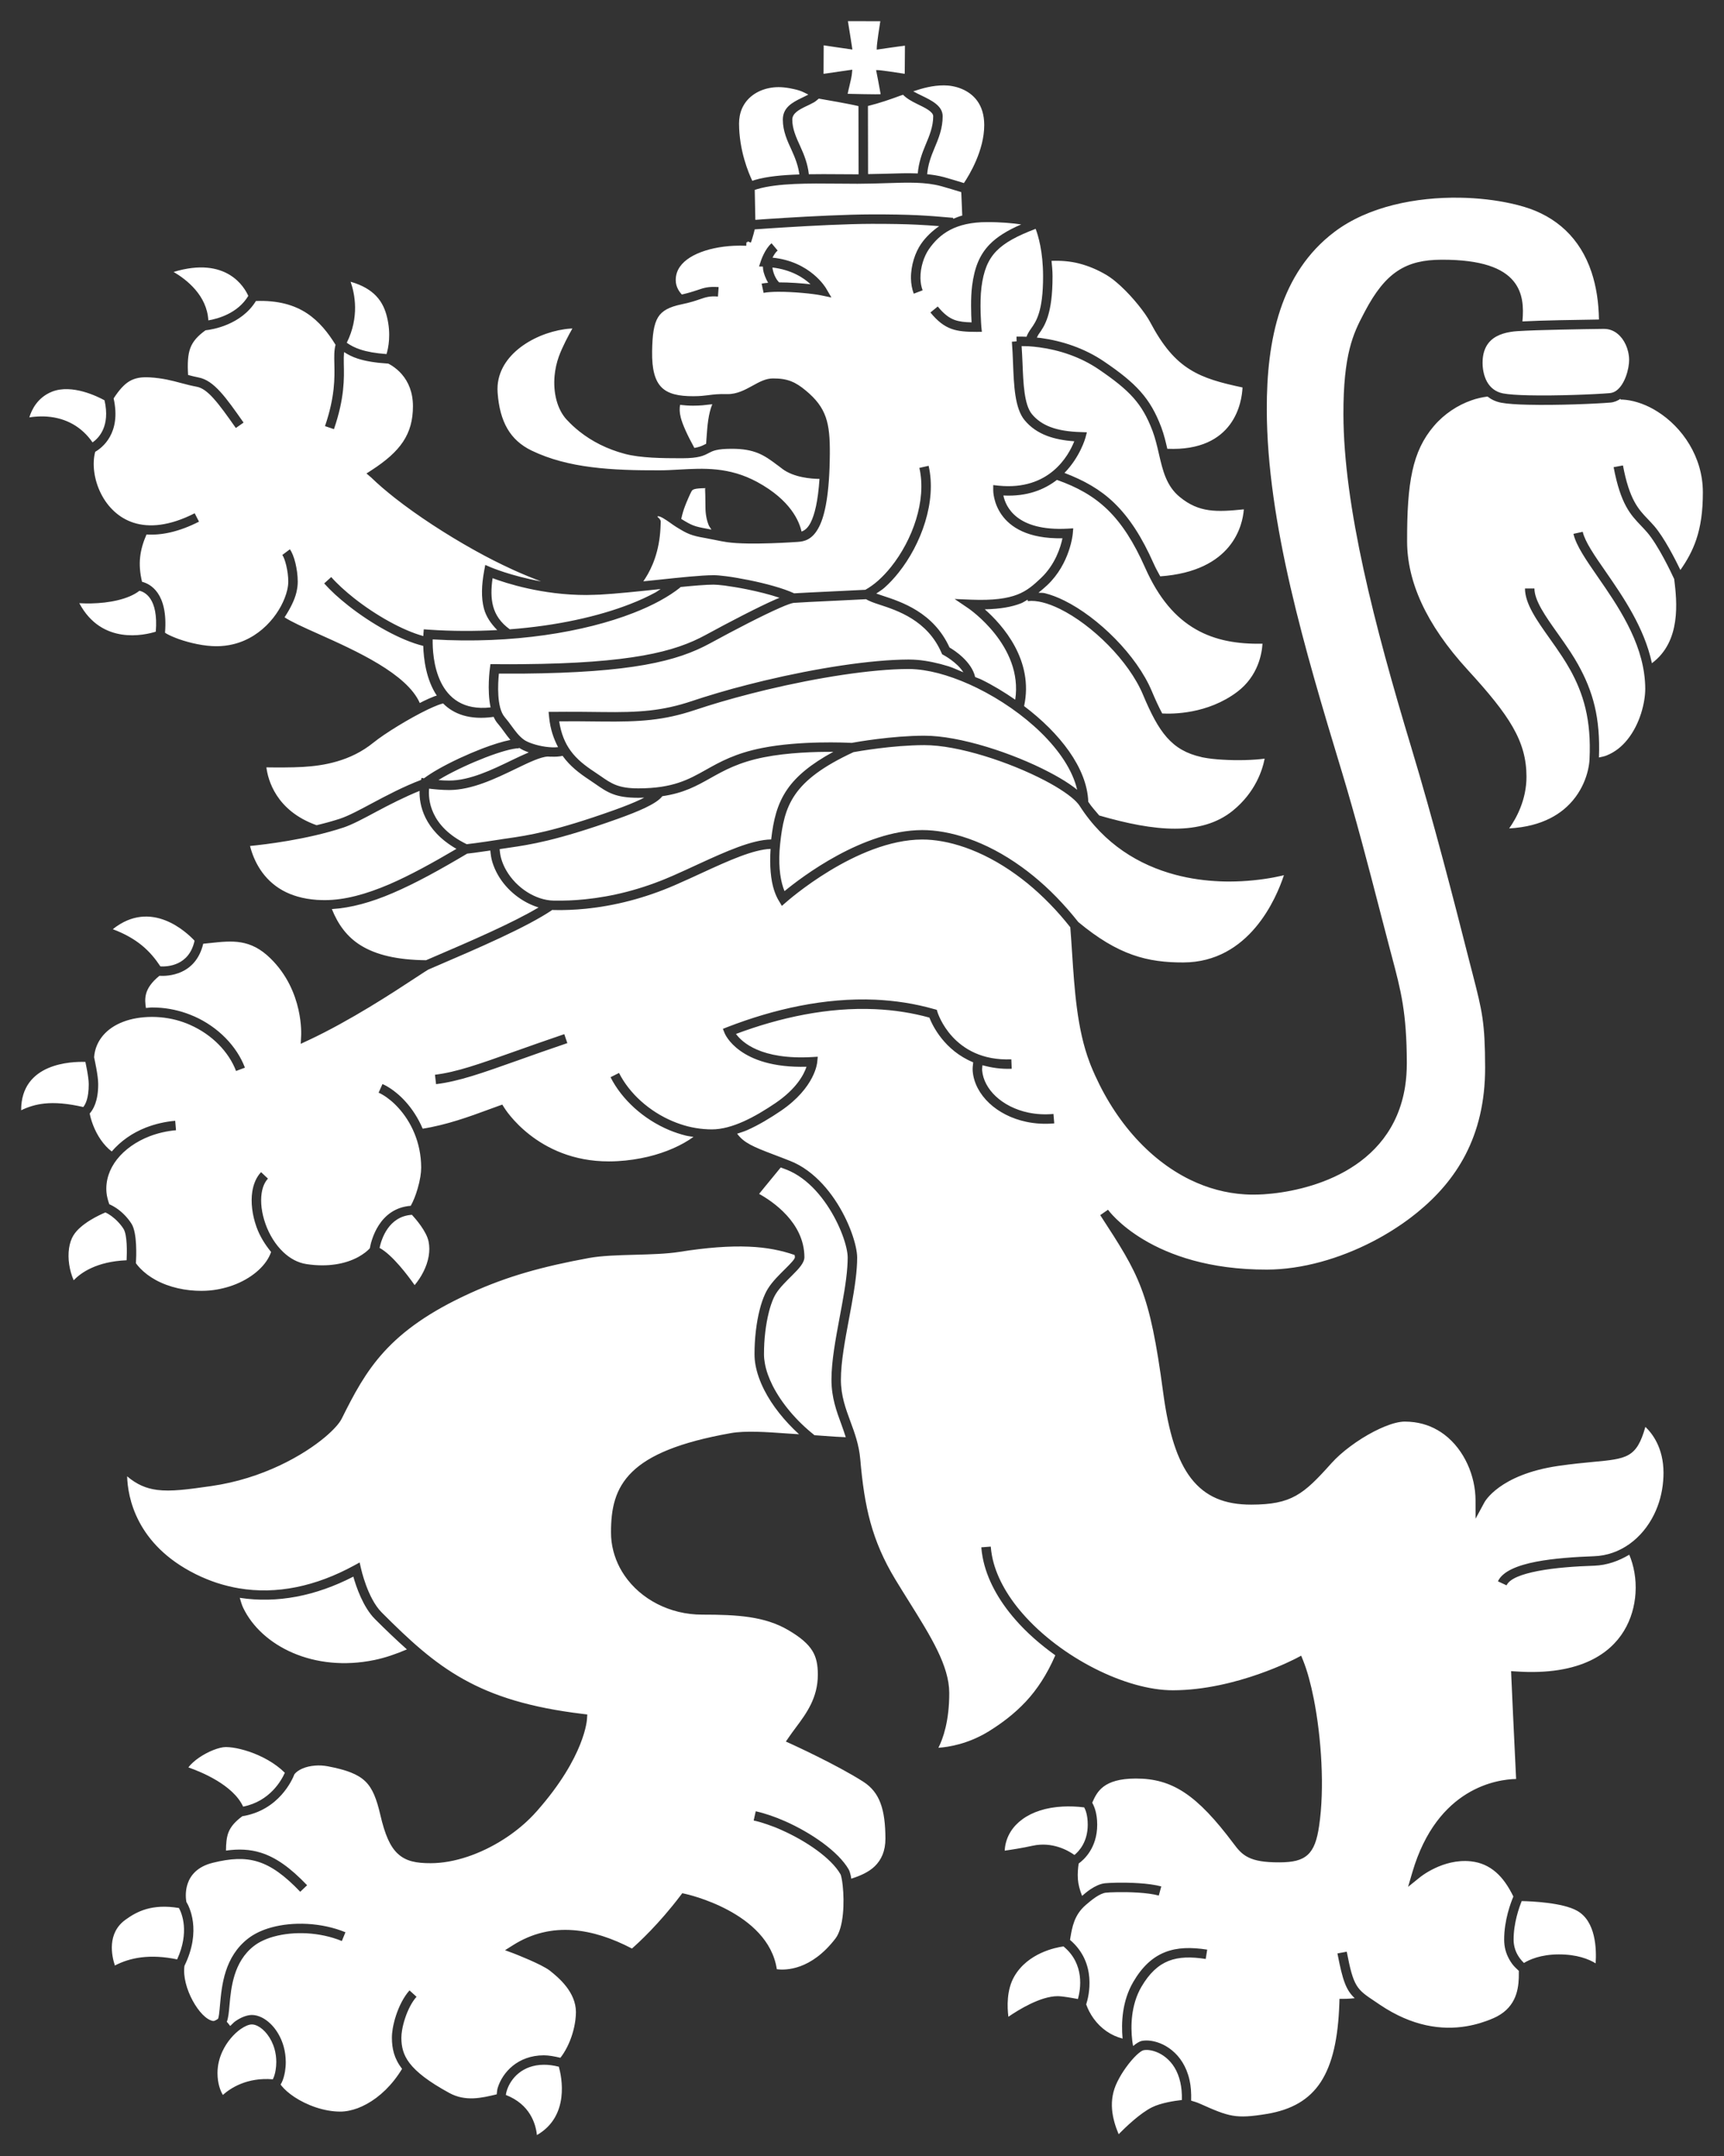 <?xml version="1.0" encoding="UTF-8"?> <svg xmlns="http://www.w3.org/2000/svg" viewBox="1999.214 2499 81.566 102" width="81.566" height="102"><rect x="1999.214" y="2499" width="81.566" height="102" fill="#333333" stroke="none"/><path fill="#ffffff" stroke="none" fill-opacity="1" stroke-width="1" stroke-opacity="1" color="rgb(51, 51, 51)" font-size-adjust="none" fill-rule="nonzero" id="tSvg155db3614ff" title="Path 1" d="M 2077.06 2566.499 C 2076.647 2567.964 2076.189 2568.007 2074.581 2568.157 C 2074.143 2568.198 2073.61 2568.249 2072.941 2568.345 C 2070.134 2568.756 2069.448 2570.064 2069.446 2570.067 C 2069.306 2570.326 2069.166 2570.585 2069.026 2570.844 C 2069.026 2570.549 2069.025 2570.255 2069.024 2569.96 C 2069.021 2568.843 2068.51 2567.592 2067.549 2566.863 C 2067.35 2566.714 2067.131 2566.584 2066.894 2566.485 C 2066.657 2566.387 2066.4 2566.315 2066.125 2566.278 C 2065.979 2566.26 2065.829 2566.249 2065.676 2566.249 C 2065.166 2566.25 2064.387 2566.584 2063.652 2567.042 C 2063.464 2567.16 2063.281 2567.286 2063.107 2567.416 C 2062.935 2567.543 2062.769 2567.677 2062.615 2567.814 C 2062.463 2567.95 2062.325 2568.086 2062.206 2568.219 C 2061.537 2568.966 2061.073 2569.448 2060.528 2569.752 C 2059.976 2570.059 2059.366 2570.174 2058.414 2570.177 C 2057.164 2570.18 2056.244 2569.807 2055.567 2568.934 C 2054.912 2568.087 2054.5 2566.775 2054.246 2564.875 C 2053.925 2562.474 2053.642 2561.083 2053.208 2559.942 C 2052.778 2558.807 2052.191 2557.902 2051.268 2556.482 C 2051.391 2556.397 2051.514 2556.312 2051.636 2556.227 C 2051.643 2556.235 2053.653 2559.071 2059.156 2559.059 C 2060.825 2559.054 2062.602 2558.538 2064.172 2557.724 C 2064.497 2557.556 2064.81 2557.375 2065.11 2557.186 C 2065.411 2556.995 2065.702 2556.795 2065.978 2556.585 C 2066.075 2556.511 2066.176 2556.431 2066.279 2556.347 C 2067.179 2555.612 2067.98 2554.725 2068.556 2553.61 C 2069.131 2552.493 2069.482 2551.146 2069.478 2549.494 C 2069.473 2547.352 2069.337 2546.828 2068.894 2545.099 C 2068.85 2544.929 2068.805 2544.758 2068.761 2544.587 C 2068.375 2543.065 2067.939 2541.361 2067.48 2539.649 C 2067.014 2537.906 2066.51 2536.098 2065.979 2534.339 C 2065.109 2531.457 2064.31 2528.61 2063.728 2525.944 C 2063.145 2523.271 2062.779 2520.774 2062.774 2518.602 C 2062.767 2515.744 2063.247 2514.768 2063.722 2513.863 C 2063.744 2513.823 2063.765 2513.782 2063.787 2513.741 C 2063.787 2513.741 2063.787 2513.74 2063.787 2513.739 C 2064.276 2512.812 2064.756 2512.203 2065.33 2511.821 C 2065.911 2511.435 2066.573 2511.288 2067.421 2511.286 C 2069.332 2511.281 2070.324 2511.694 2070.822 2512.299 C 2071.274 2512.85 2071.305 2513.532 2071.243 2514.205 C 2071.714 2514.18 2072.347 2514.161 2073.003 2514.147 C 2073.675 2514.133 2074.349 2514.121 2074.864 2514.115 C 2074.857 2513.696 2074.824 2513.3 2074.765 2512.927 C 2074.706 2512.554 2074.621 2512.203 2074.513 2511.878 C 2073.975 2510.258 2072.84 2509.239 2071.328 2508.786 C 2071.126 2508.726 2070.917 2508.671 2070.703 2508.625 C 2070.348 2508.546 2069.96 2508.481 2069.55 2508.434 C 2069.138 2508.387 2068.711 2508.359 2068.279 2508.352 C 2066.227 2508.321 2063.951 2508.756 2062.34 2509.977 C 2061.062 2510.948 2060.263 2512.224 2059.785 2513.659 C 2059.302 2515.111 2059.144 2516.73 2059.148 2518.369 C 2059.154 2521.049 2059.607 2523.898 2060.273 2526.788 C 2060.94 2529.676 2061.823 2532.618 2062.688 2535.471 C 2062.689 2535.472 2062.689 2535.473 2062.689 2535.474 C 2062.689 2535.475 2062.689 2535.476 2062.69 2535.476 C 2063.376 2537.747 2063.95 2539.958 2064.493 2542.057 C 2064.649 2542.656 2064.799 2543.239 2064.972 2543.895 C 2065.004 2544.015 2065.035 2544.134 2065.067 2544.253 C 2065.494 2545.86 2065.768 2546.894 2065.774 2549.287 C 2065.774 2549.681 2065.746 2550.049 2065.693 2550.395 C 2065.377 2552.407 2064.202 2553.653 2062.85 2554.413 C 2061.516 2555.161 2060.01 2555.432 2059.002 2555.497 C 2058.831 2555.507 2058.67 2555.512 2058.523 2555.512 C 2058.38 2555.513 2058.241 2555.509 2058.108 2555.5 C 2057.659 2555.473 2057.216 2555.399 2056.786 2555.283 C 2056.353 2555.168 2055.932 2555.007 2055.525 2554.81 C 2053.53 2553.837 2051.845 2551.913 2050.824 2549.407 C 2050.803 2549.353 2050.78 2549.293 2050.755 2549.226 C 2050.755 2549.226 2050.755 2549.225 2050.755 2549.225 C 2050.171 2547.678 2050.049 2545.808 2049.934 2544.037 C 2049.908 2543.646 2049.883 2543.259 2049.852 2542.864 C 2049.697 2542.669 2049.544 2542.484 2049.395 2542.313 C 2049.052 2541.92 2048.702 2541.564 2048.35 2541.241 C 2048.001 2540.921 2047.65 2540.636 2047.301 2540.384 C 2045.637 2539.177 2044.028 2538.711 2042.845 2538.714 C 2039.733 2538.72 2036.419 2541.669 2036.409 2541.677 C 2036.341 2541.735 2036.274 2541.794 2036.206 2541.853 C 2036.161 2541.776 2036.115 2541.699 2036.069 2541.622 C 2036.026 2541.554 2035.983 2541.476 2035.943 2541.385 C 2035.905 2541.3 2035.868 2541.204 2035.835 2541.101 C 2035.685 2540.637 2035.617 2539.967 2035.672 2539.158 C 2034.863 2539.185 2033.711 2539.7 2032.409 2540.301 C 2032.021 2540.48 2031.619 2540.665 2031.194 2540.85 C 2031.187 2540.853 2031.18 2540.857 2031.173 2540.86 C 2029.692 2541.506 2028.255 2541.854 2026.932 2541.988 C 2026.674 2542.013 2026.419 2542.032 2026.167 2542.042 C 2025.919 2542.052 2025.674 2542.055 2025.432 2542.05 C 2025.417 2542.05 2025.403 2542.049 2025.388 2542.049 C 2025.375 2542.049 2025.362 2542.042 2025.349 2542.042 C 2024.117 2542.874 2021.821 2543.859 2019.859 2544.702 C 2019.741 2544.753 2019.622 2544.804 2019.504 2544.855 C 2019.504 2544.855 2019.504 2544.854 2019.503 2544.854 C 2019.447 2544.878 2019.211 2545.035 2018.855 2545.267 C 2017.821 2545.947 2015.801 2547.273 2013.801 2548.212 C 2013.794 2548.215 2013.786 2548.218 2013.779 2548.221 C 2013.667 2548.274 2013.555 2548.326 2013.442 2548.379 C 2013.448 2548.255 2013.455 2548.132 2013.461 2548.008 C 2013.461 2548.002 2013.606 2545.896 2012.008 2544.334 C 2011.06 2543.405 2010.199 2543.499 2009.172 2543.609 C 2009.055 2543.621 2008.942 2543.633 2008.829 2543.644 C 2008.47 2545.144 2007.143 2545.185 2006.757 2545.16 C 2006.386 2545.459 2006.194 2545.748 2006.124 2546.018 C 2006.063 2546.249 2006.085 2546.474 2006.119 2546.683 C 2006.217 2546.677 2006.306 2546.659 2006.406 2546.659 C 2006.556 2546.659 2006.698 2546.665 2006.832 2546.676 C 2007.109 2546.699 2007.381 2546.747 2007.644 2546.815 C 2007.904 2546.882 2008.155 2546.971 2008.396 2547.078 C 2008.396 2547.077 2008.396 2547.076 2008.396 2547.076 C 2009.545 2547.584 2010.421 2548.501 2010.802 2549.506 C 2010.662 2549.558 2010.522 2549.611 2010.382 2549.663 C 2010.042 2548.766 2009.253 2547.945 2008.214 2547.486 C 2008.214 2547.486 2008.214 2547.486 2008.214 2547.485 C 2007.999 2547.389 2007.77 2547.309 2007.532 2547.247 C 2007.297 2547.187 2007.05 2547.144 2006.795 2547.122 C 2006.662 2547.111 2006.532 2547.105 2006.406 2547.105 C 2005.379 2547.108 2004.565 2547.429 2004.097 2547.974 C 2004.001 2548.087 2003.918 2548.209 2003.852 2548.339 C 2003.786 2548.47 2003.736 2548.61 2003.703 2548.757 C 2003.685 2548.837 2003.673 2548.925 2003.666 2549.014 C 2003.689 2549.125 2003.732 2549.321 2003.773 2549.549 C 2003.819 2549.804 2003.86 2550.085 2003.86 2550.286 C 2003.862 2551.109 2003.614 2551.501 2003.458 2551.674 C 2003.473 2551.748 2003.488 2551.821 2003.51 2551.898 C 2003.542 2552.01 2003.578 2552.12 2003.619 2552.225 C 2003.809 2552.717 2004.114 2553.178 2004.501 2553.471 C 2004.911 2552.992 2005.466 2552.591 2006.127 2552.336 C 2006.555 2552.171 2007.019 2552.061 2007.503 2552.019 C 2007.516 2552.168 2007.529 2552.317 2007.541 2552.466 C 2007.099 2552.504 2006.676 2552.605 2006.288 2552.753 C 2005.653 2553 2005.114 2553.381 2004.748 2553.846 C 2004.393 2554.3 2004.203 2554.836 2004.252 2555.408 C 2004.268 2555.59 2004.319 2555.779 2004.385 2555.967 C 2004.614 2556.066 2004.887 2556.243 2005.131 2556.501 C 2005.187 2556.56 2005.241 2556.622 2005.29 2556.685 C 2005.343 2556.75 2005.391 2556.818 2005.435 2556.889 C 2005.437 2556.891 2005.438 2556.893 2005.439 2556.895 C 2005.71 2557.327 2005.664 2558.442 2005.645 2558.76 C 2005.705 2558.838 2005.766 2558.914 2005.832 2558.983 C 2005.832 2558.983 2005.832 2558.984 2005.832 2558.984 C 2005.937 2559.094 2006.055 2559.198 2006.182 2559.295 C 2006.308 2559.389 2006.442 2559.474 2006.581 2559.551 C 2007.232 2559.906 2008.009 2560.067 2008.752 2560.064 C 2008.88 2560.064 2009.007 2560.057 2009.133 2560.047 C 2009.354 2560.027 2009.571 2559.99 2009.781 2559.938 C 2009.99 2559.888 2010.19 2559.823 2010.378 2559.746 C 2011.221 2559.402 2011.837 2558.825 2012.04 2558.225 C 2011.751 2557.871 2011.503 2557.474 2011.35 2557.044 C 2011.147 2556.474 2011.072 2555.876 2011.15 2555.372 C 2011.206 2555.007 2011.342 2554.686 2011.565 2554.449 C 2011.674 2554.551 2011.783 2554.653 2011.892 2554.755 C 2011.734 2554.922 2011.637 2555.161 2011.594 2555.439 C 2011.528 2555.872 2011.595 2556.392 2011.774 2556.895 C 2011.953 2557.401 2012.245 2557.883 2012.626 2558.24 C 2012.934 2558.53 2013.302 2558.736 2013.716 2558.799 C 2014.724 2558.952 2015.563 2558.791 2016.17 2558.46 C 2016.286 2558.395 2016.394 2558.323 2016.491 2558.251 C 2016.571 2558.189 2016.643 2558.122 2016.71 2558.054 C 2016.775 2557.681 2017.145 2556.157 2018.647 2556.041 C 2018.759 2555.845 2018.88 2555.554 2018.974 2555.223 C 2019.002 2555.123 2019.028 2555.029 2019.048 2554.943 C 2019.069 2554.848 2019.088 2554.754 2019.103 2554.663 C 2019.127 2554.508 2019.141 2554.363 2019.141 2554.235 C 2019.139 2553.023 2018.645 2552.045 2018.059 2551.404 C 2017.936 2551.268 2017.81 2551.149 2017.685 2551.047 C 2017.561 2550.945 2017.437 2550.857 2017.316 2550.787 C 2017.249 2550.748 2017.185 2550.715 2017.127 2550.689 C 2017.188 2550.553 2017.249 2550.417 2017.31 2550.281 C 2017.388 2550.315 2017.465 2550.355 2017.542 2550.4 C 2017.682 2550.482 2017.826 2550.582 2017.97 2550.701 C 2018.115 2550.818 2018.256 2550.952 2018.391 2551.102 C 2018.707 2551.448 2018.995 2551.884 2019.212 2552.393 C 2020.339 2552.216 2021.42 2551.824 2022.33 2551.488 C 2022.461 2551.44 2022.576 2551.398 2022.807 2551.314 C 2022.864 2551.294 2022.921 2551.274 2022.978 2551.254 C 2023.01 2551.304 2023.042 2551.355 2023.074 2551.405 C 2023.078 2551.413 2024.619 2553.948 2028.022 2553.94 C 2028.158 2553.94 2028.299 2553.936 2028.441 2553.928 C 2028.686 2553.914 2028.93 2553.89 2029.17 2553.854 C 2029.411 2553.818 2029.645 2553.773 2029.866 2553.721 C 2030.732 2553.514 2031.478 2553.176 2032.024 2552.781 C 2031.904 2552.759 2031.781 2552.75 2031.663 2552.72 C 2031.393 2552.652 2031.13 2552.565 2030.878 2552.46 C 2029.661 2551.95 2028.636 2551.018 2028.1 2549.958 C 2028.234 2549.891 2028.367 2549.823 2028.501 2549.756 C 2028.99 2550.724 2029.931 2551.577 2031.051 2552.045 C 2031.286 2552.143 2031.528 2552.225 2031.771 2552.287 C 2032.017 2552.347 2032.268 2552.39 2032.521 2552.41 C 2032.65 2552.421 2032.774 2552.426 2032.892 2552.426 C 2033.371 2552.426 2033.879 2552.279 2034.386 2552.053 C 2034.904 2551.822 2035.421 2551.507 2035.905 2551.18 C 2036.909 2550.496 2037.254 2549.819 2037.371 2549.463 C 2034.162 2549.549 2033.504 2547.887 2033.501 2547.882 C 2033.472 2547.811 2033.443 2547.741 2033.415 2547.671 C 2033.486 2547.642 2033.557 2547.614 2033.628 2547.586 C 2035.822 2546.737 2038.238 2546.186 2040.632 2546.291 C 2041.099 2546.313 2041.566 2546.359 2042.031 2546.432 C 2042.494 2546.505 2042.954 2546.606 2043.413 2546.737 C 2043.413 2546.737 2043.413 2546.736 2043.413 2546.736 C 2043.415 2546.736 2043.417 2546.737 2043.418 2546.737 C 2043.458 2546.749 2043.497 2546.76 2043.536 2546.771 C 2043.548 2546.81 2043.56 2546.849 2043.571 2546.887 C 2043.574 2546.894 2044.283 2549.222 2047.062 2549.113 C 2047.068 2549.261 2047.074 2549.41 2047.08 2549.558 C 2046.548 2549.579 2046.101 2549.503 2045.696 2549.391 C 2045.69 2549.475 2045.674 2549.56 2045.682 2549.643 C 2045.721 2550.083 2045.953 2550.511 2046.327 2550.862 C 2046.712 2551.222 2047.243 2551.501 2047.869 2551.632 C 2048.236 2551.708 2048.635 2551.734 2049.055 2551.696 C 2049.068 2551.845 2049.08 2551.993 2049.093 2552.142 C 2048.628 2552.183 2048.184 2552.155 2047.777 2552.069 C 2047.068 2551.921 2046.462 2551.601 2046.02 2551.188 C 2045.568 2550.763 2045.284 2550.235 2045.235 2549.682 C 2045.222 2549.541 2045.241 2549.398 2045.259 2549.254 C 2043.895 2548.692 2043.332 2547.514 2043.185 2547.138 C 2042.782 2547.026 2042.373 2546.939 2041.961 2546.874 C 2041.514 2546.802 2041.065 2546.76 2040.613 2546.739 C 2038.375 2546.64 2036.112 2547.134 2034.035 2547.911 C 2034.324 2548.308 2035.225 2549.143 2037.642 2549.004 C 2037.729 2548.999 2037.816 2548.994 2037.904 2548.989 C 2037.895 2549.076 2037.886 2549.163 2037.878 2549.25 C 2037.878 2549.253 2037.792 2550.437 2036.158 2551.549 C 2035.657 2551.888 2035.117 2552.216 2034.568 2552.46 C 2034.41 2552.531 2034.25 2552.575 2034.09 2552.63 C 2034.407 2553.061 2034.847 2553.249 2035.821 2553.618 C 2036.055 2553.707 2036.32 2553.807 2036.593 2553.916 C 2036.888 2554.031 2037.165 2554.188 2037.423 2554.377 C 2037.679 2554.564 2037.915 2554.779 2038.128 2555.01 C 2038.34 2555.239 2038.534 2555.489 2038.706 2555.744 C 2039.398 2556.766 2039.766 2557.921 2039.768 2558.486 C 2039.768 2558.645 2039.762 2558.805 2039.75 2558.967 C 2039.699 2559.696 2039.542 2560.533 2039.385 2561.374 C 2039.192 2562.404 2038.997 2563.443 2038.999 2564.274 C 2039.001 2565.029 2039.224 2565.633 2039.448 2566.24 C 2039.652 2566.792 2039.857 2567.349 2039.916 2568.04 C 2040.012 2569.151 2040.147 2570.112 2040.397 2571.02 C 2040.647 2571.924 2041.012 2572.786 2041.57 2573.709 C 2041.797 2574.083 2042.014 2574.432 2042.224 2574.766 C 2043.257 2576.419 2044.122 2577.803 2044.125 2579.083 C 2044.128 2580.41 2043.832 2581.246 2043.612 2581.679 C 2044.112 2581.645 2045.037 2581.494 2046.011 2580.891 C 2046.576 2580.538 2047.185 2580.096 2047.751 2579.491 C 2048.275 2578.93 2048.755 2578.206 2049.143 2577.304 C 2048.44 2576.8 2047.786 2576.233 2047.246 2575.609 C 2046.856 2575.162 2046.52 2574.688 2046.257 2574.195 C 2045.992 2573.7 2045.801 2573.185 2045.703 2572.662 C 2045.674 2572.507 2045.653 2572.349 2045.642 2572.196 C 2045.791 2572.185 2045.94 2572.174 2046.089 2572.162 C 2046.101 2572.304 2046.118 2572.445 2046.144 2572.582 C 2046.232 2573.058 2046.408 2573.528 2046.653 2573.985 C 2046.898 2574.445 2047.215 2574.893 2047.584 2575.317 C 2049.416 2577.426 2052.507 2578.965 2054.712 2578.959 C 2057.709 2578.953 2060.548 2577.443 2060.556 2577.438 C 2060.629 2577.4 2060.702 2577.362 2060.776 2577.323 C 2060.807 2577.4 2060.838 2577.476 2060.869 2577.553 C 2060.87 2577.554 2060.87 2577.555 2060.871 2577.557 C 2060.871 2577.557 2060.871 2577.558 2060.871 2577.559 C 2060.965 2577.793 2061.057 2578.069 2061.141 2578.378 C 2061.226 2578.687 2061.305 2579.024 2061.373 2579.372 C 2061.732 2581.196 2061.89 2583.595 2061.624 2585.377 C 2061.524 2586.051 2061.377 2586.472 2061.085 2586.74 C 2060.788 2587.011 2060.375 2587.097 2059.745 2587.099 C 2059.028 2587.102 2058.595 2587.02 2058.285 2586.868 C 2057.957 2586.708 2057.783 2586.487 2057.574 2586.209 C 2056.712 2585.059 2055.985 2584.284 2055.256 2583.801 C 2054.542 2583.328 2053.819 2583.132 2052.949 2583.134 C 2051.407 2583.137 2051.114 2583.774 2050.899 2584.256 C 2050.899 2584.257 2050.899 2584.257 2050.899 2584.258 C 2050.896 2584.264 2050.892 2584.271 2050.889 2584.278 C 2050.982 2584.442 2051.124 2584.768 2051.125 2585.313 C 2051.127 2586.416 2050.494 2586.979 2050.249 2587.154 C 2050.218 2587.362 2050.191 2587.612 2050.211 2587.898 C 2050.229 2588.142 2050.3 2588.409 2050.409 2588.685 C 2050.529 2588.583 2050.654 2588.475 2050.809 2588.371 C 2051.025 2588.229 2051.264 2588.111 2051.496 2588.088 C 2051.496 2588.088 2051.497 2588.088 2051.497 2588.088 C 2051.5 2588.088 2051.503 2588.087 2051.506 2588.087 C 2051.507 2588.087 2051.507 2588.087 2051.508 2588.087 C 2051.558 2588.082 2051.631 2588.077 2051.72 2588.073 C 2051.804 2588.068 2051.909 2588.065 2052.032 2588.062 C 2052.633 2588.052 2053.557 2588.076 2054.156 2588.238 C 2054.117 2588.382 2054.078 2588.526 2054.039 2588.67 C 2053.486 2588.521 2052.61 2588.499 2052.039 2588.51 C 2051.932 2588.511 2051.829 2588.515 2051.741 2588.519 C 2051.659 2588.522 2051.594 2588.528 2051.55 2588.533 C 2051.547 2588.533 2051.544 2588.533 2051.542 2588.533 C 2051.394 2588.548 2051.221 2588.636 2051.057 2588.744 C 2050.879 2588.864 2050.711 2589.005 2050.588 2589.112 C 2050.035 2589.587 2049.939 2590.165 2049.853 2590.682 C 2049.849 2590.705 2049.843 2590.741 2049.839 2590.768 C 2051.128 2591.865 2050.728 2593.438 2050.604 2593.819 C 2050.645 2593.929 2050.69 2594.039 2050.744 2594.143 C 2050.809 2594.267 2050.88 2594.383 2050.958 2594.491 C 2051.304 2594.97 2051.79 2595.3 2052.326 2595.436 C 2052.258 2594.704 2052.299 2593.668 2052.829 2592.76 C 2052.829 2592.76 2052.829 2592.759 2052.829 2592.759 C 2053.259 2592.024 2053.75 2591.58 2054.333 2591.349 C 2054.909 2591.121 2055.561 2591.109 2056.329 2591.228 C 2056.305 2591.376 2056.282 2591.523 2056.259 2591.67 C 2055.569 2591.561 2054.99 2591.569 2054.498 2591.764 C 2054.012 2591.958 2053.595 2592.341 2053.218 2592.984 C 2052.716 2593.843 2052.704 2594.86 2052.782 2595.526 C 2052.782 2595.526 2052.782 2595.526 2052.782 2595.527 C 2052.794 2595.625 2052.809 2595.707 2052.823 2595.787 C 2052.98 2595.66 2053.122 2595.571 2053.221 2595.549 C 2053.318 2595.529 2053.432 2595.521 2053.553 2595.529 C 2053.878 2595.55 2054.294 2595.688 2054.662 2595.991 C 2055.025 2596.287 2055.348 2596.742 2055.495 2597.406 C 2055.559 2597.688 2055.58 2598.014 2055.57 2598.372 C 2055.692 2598.406 2055.852 2598.456 2055.99 2598.518 C 2056.67 2598.822 2057.098 2599.006 2057.529 2599.08 C 2057.957 2599.154 2058.41 2599.121 2059.149 2599 C 2060.331 2598.804 2061.159 2598.322 2061.701 2597.493 C 2062.256 2596.642 2062.526 2595.421 2062.581 2593.772 C 2062.583 2593.7 2062.586 2593.628 2062.588 2593.555 C 2062.66 2593.555 2062.733 2593.555 2062.805 2593.555 C 2062.805 2593.555 2063.032 2593.557 2063.308 2593.525 C 2062.901 2593.145 2062.737 2592.695 2062.491 2591.407 C 2062.638 2591.38 2062.785 2591.353 2062.932 2591.326 C 2063.253 2593.003 2063.402 2593.103 2064.278 2593.685 C 2064.354 2593.737 2064.431 2593.788 2064.507 2593.84 C 2066.031 2594.864 2067.431 2595.049 2068.598 2594.852 C 2068.827 2594.813 2069.046 2594.761 2069.254 2594.698 C 2069.462 2594.634 2069.663 2594.562 2069.851 2594.479 C 2069.853 2594.478 2069.855 2594.477 2069.857 2594.476 C 2069.859 2594.476 2069.86 2594.476 2069.861 2594.476 C 2070.887 2594.031 2071.047 2593.207 2071.071 2592.567 C 2071.075 2592.444 2071.074 2592.337 2071.074 2592.233 C 2070.96 2592.128 2070.849 2592.022 2070.764 2591.911 C 2070.659 2591.768 2070.575 2591.617 2070.513 2591.465 C 2070.513 2591.465 2070.513 2591.464 2070.513 2591.464 C 2070.481 2591.385 2070.456 2591.307 2070.436 2591.231 C 2070.398 2591.079 2070.379 2590.92 2070.379 2590.758 C 2070.376 2589.831 2070.698 2588.991 2070.815 2588.716 C 2070.581 2588.237 2070.312 2587.843 2069.989 2587.565 C 2069.655 2587.276 2069.264 2587.1 2068.805 2587.051 C 2067.483 2586.907 2066.394 2587.804 2066.391 2587.808 C 2066.205 2587.958 2066.019 2588.108 2065.833 2588.258 C 2065.9 2588.029 2065.967 2587.801 2066.034 2587.572 C 2067.215 2583.542 2070.077 2583.174 2070.944 2583.155 C 2070.83 2580.842 2070.717 2578.309 2070.717 2578.303 C 2070.714 2578.22 2070.711 2578.137 2070.708 2578.054 C 2070.79 2578.059 2070.873 2578.064 2070.956 2578.069 C 2072.468 2578.171 2073.613 2577.956 2074.461 2577.551 C 2075.195 2577.2 2075.709 2576.706 2076.047 2576.149 C 2076.386 2575.591 2076.553 2574.97 2076.593 2574.37 C 2076.639 2573.685 2076.509 2573.047 2076.298 2572.546 C 2075.8 2572.842 2075.249 2573.044 2074.641 2573.066 C 2073.767 2573.095 2072.784 2573.161 2071.977 2573.317 C 2071.225 2573.462 2070.64 2573.675 2070.492 2573.995 C 2070.356 2573.932 2070.22 2573.868 2070.084 2573.805 C 2070.304 2573.332 2071.008 2573.048 2071.893 2572.877 C 2072.723 2572.718 2073.73 2572.65 2074.628 2572.618 C 2075.866 2572.576 2076.912 2571.784 2077.475 2570.636 C 2077.592 2570.396 2077.688 2570.142 2077.76 2569.876 C 2077.832 2569.608 2077.881 2569.329 2077.903 2569.041 C 2077.913 2568.914 2077.918 2568.789 2077.918 2568.667C 2077.915 2567.488 2077.386 2566.806 2077.06 2566.499Z M 2030.517 2517.326 C 2030.83 2517.637 2031.331 2517.745 2032.016 2517.743 C 2032.339 2517.743 2032.542 2517.717 2032.739 2517.692 C 2032.977 2517.661 2033.209 2517.632 2033.617 2517.643 C 2034.075 2517.654 2034.463 2517.441 2034.815 2517.248 C 2035.142 2517.067 2035.442 2516.902 2035.785 2516.902 C 2036.14 2516.9 2036.408 2516.945 2036.649 2517.039 C 2036.649 2517.04 2036.649 2517.04 2036.649 2517.04 C 2036.891 2517.135 2037.098 2517.277 2037.334 2517.472 C 2037.824 2517.877 2038.113 2518.258 2038.28 2518.732 C 2038.441 2519.192 2038.48 2519.731 2038.475 2520.464 C 2038.462 2522.351 2038.247 2523.363 2037.972 2523.91 C 2037.658 2524.537 2037.264 2524.614 2036.963 2524.634 C 2036.957 2524.634 2034.694 2524.802 2033.617 2524.648 C 2033.428 2524.621 2033.242 2524.583 2033.044 2524.542 C 2032.905 2524.514 2032.759 2524.484 2032.57 2524.45 C 2032.248 2524.395 2032.047 2524.348 2031.85 2524.272 C 2031.655 2524.197 2031.476 2524.094 2031.198 2523.921 C 2031.12 2523.875 2031.012 2523.794 2030.894 2523.712 C 2030.696 2523.573 2030.468 2523.421 2030.352 2523.421 C 2030.325 2523.421 2030.322 2523.428 2030.322 2523.435 C 2030.322 2523.438 2030.322 2523.444 2030.322 2523.447 C 2030.349 2523.486 2030.479 2523.567 2030.475 2523.681 C 2030.469 2523.873 2030.46 2524.109 2030.431 2524.364 C 2030.309 2525.423 2029.915 2526.122 2029.65 2526.5 C 2029.869 2526.477 2030.086 2526.456 2030.303 2526.433 C 2031.377 2526.319 2032.384 2526.212 2032.97 2526.21 C 2033.109 2526.209 2033.312 2526.226 2033.552 2526.257 C 2033.715 2526.277 2033.887 2526.303 2034.06 2526.333 C 2034.233 2526.362 2034.425 2526.398 2034.63 2526.439 C 2035.416 2526.597 2036.265 2526.824 2036.787 2527.067 C 2037.029 2527.051 2037.819 2527.013 2038.661 2526.973 C 2039.185 2526.947 2039.72 2526.923 2040.157 2526.9 C 2040.36 2526.785 2040.564 2526.642 2040.764 2526.464 C 2040.975 2526.275 2041.182 2526.056 2041.375 2525.813 C 2042.378 2524.557 2043.067 2522.679 2042.711 2521.134 C 2042.857 2521.101 2043.003 2521.068 2043.149 2521.035 C 2043.537 2522.718 2042.801 2524.746 2041.726 2526.091 C 2041.515 2526.356 2041.292 2526.595 2041.062 2526.799 C 2040.936 2526.911 2040.803 2526.986 2040.672 2527.078 C 2040.758 2527.108 2040.846 2527.138 2040.954 2527.174 C 2041.871 2527.474 2043.381 2527.968 2044.138 2529.63 C 2044.378 2529.768 2045.187 2530.298 2045.351 2531.028 C 2045.45 2531.073 2045.546 2531.098 2045.644 2531.147 C 2046.192 2531.416 2046.73 2531.742 2047.246 2532.099 C 2047.636 2529.548 2045.036 2527.782 2045.028 2527.776 C 2044.811 2527.629 2044.595 2527.482 2044.379 2527.336 C 2044.64 2527.347 2044.902 2527.357 2045.163 2527.368 C 2046.21 2527.41 2046.871 2527.311 2047.349 2527.126 C 2047.816 2526.944 2048.122 2526.668 2048.453 2526.356 C 2048.453 2526.356 2048.453 2526.356 2048.454 2526.356 C 2049.149 2525.7 2049.396 2524.871 2049.481 2524.464 C 2046.179 2524.523 2046.206 2522.202 2046.206 2522.196 C 2046.206 2522.113 2046.206 2522.03 2046.206 2521.947 C 2046.289 2521.956 2046.372 2521.965 2046.454 2521.974 C 2048.867 2522.221 2049.776 2520.543 2050.04 2519.874 C 2049.538 2519.84 2049.113 2519.755 2048.755 2519.62 C 2048.31 2519.451 2047.963 2519.206 2047.691 2518.878 C 2047.226 2518.318 2047.183 2517.234 2047.142 2516.17 C 2047.129 2515.836 2047.116 2515.505 2047.089 2515.177 C 2047.088 2515.174 2047.087 2515.17 2047.087 2515.166 C 2047.161 2515.16 2047.236 2515.153 2047.311 2515.147 C 2047.309 2515.073 2047.308 2514.998 2047.307 2514.924 C 2047.319 2514.924 2047.332 2514.923 2047.345 2514.923 C 2047.487 2514.92 2047.632 2514.925 2047.779 2514.931 C 2047.832 2514.794 2047.902 2514.676 2047.991 2514.55 C 2048.231 2514.215 2048.568 2513.741 2048.564 2512.062 C 2048.562 2510.887 2048.332 2510.143 2048.213 2509.826 C 2047.345 2510.154 2046.746 2510.474 2046.356 2510.876 C 2045.947 2511.299 2045.748 2511.829 2045.651 2512.572 C 2045.551 2513.343 2045.643 2514.45 2045.643 2514.453 C 2045.651 2514.534 2045.66 2514.615 2045.668 2514.697 C 2045.586 2514.697 2045.504 2514.698 2045.422 2514.699 C 2044.932 2514.699 2044.562 2514.678 2044.222 2514.554 C 2043.874 2514.425 2043.571 2514.195 2043.234 2513.782 C 2043.35 2513.687 2043.465 2513.593 2043.581 2513.499 C 2043.864 2513.845 2044.106 2514.034 2044.377 2514.134 C 2044.603 2514.215 2044.86 2514.243 2045.181 2514.25 C 2045.16 2513.865 2045.131 2513.102 2045.207 2512.515 C 2045.316 2511.672 2045.55 2511.065 2046.033 2510.565 C 2046.386 2510.201 2046.869 2509.902 2047.529 2509.616 C 2047.124 2509.558 2046.582 2509.505 2045.902 2509.507 C 2045.165 2509.508 2044.604 2509.646 2044.166 2509.875 C 2043.733 2510.102 2043.416 2510.422 2043.16 2510.791 C 2042.932 2511.123 2042.753 2511.646 2042.762 2512.163 C 2042.764 2512.259 2042.774 2512.356 2042.79 2512.457 C 2042.808 2512.551 2042.832 2512.645 2042.865 2512.733 C 2042.85 2512.739 2042.836 2512.744 2042.821 2512.75 C 2042.696 2512.798 2042.571 2512.846 2042.446 2512.893 C 2042.446 2512.892 2042.445 2512.891 2042.445 2512.89 C 2042.444 2512.889 2042.444 2512.888 2042.443 2512.887 C 2042.401 2512.773 2042.369 2512.654 2042.348 2512.534 C 2042.327 2512.418 2042.316 2512.296 2042.314 2512.173 C 2042.314 2512.172 2042.314 2512.171 2042.314 2512.171 C 2042.303 2511.558 2042.517 2510.934 2042.792 2510.537 C 2043.017 2510.212 2043.308 2509.936 2043.649 2509.697 C 2043.296 2509.67 2042.951 2509.646 2042.583 2509.628 C 2042.001 2509.6 2041.348 2509.588 2040.454 2509.589 C 2039.294 2509.591 2037.6 2509.679 2036.315 2509.758 C 2036.053 2509.773 2035.799 2509.79 2035.568 2509.806 C 2035.351 2509.82 2035.152 2509.834 2034.983 2509.846 C 2034.963 2509.847 2034.943 2509.849 2034.922 2509.851 C 2034.863 2510.114 2034.743 2510.476 2034.742 2510.477 C 2034.691 2510.459 2034.64 2510.44 2034.588 2510.422 C 2034.583 2510.436 2034.578 2510.449 2034.573 2510.463 C 2034.558 2510.463 2034.543 2510.462 2034.528 2510.462 C 2034.526 2510.517 2034.524 2510.571 2034.522 2510.626 C 2034.328 2510.616 2034.129 2510.618 2033.932 2510.627 C 2033.3 2510.658 2032.684 2510.783 2032.192 2511.004 C 2031.727 2511.212 2031.377 2511.506 2031.244 2511.886 C 2031.204 2512 2031.184 2512.121 2031.184 2512.253 C 2031.185 2512.588 2031.37 2512.824 2031.475 2512.932 C 2031.789 2512.859 2032.017 2512.788 2032.19 2512.729 C 2032.516 2512.617 2032.725 2512.546 2033.214 2512.58 C 2033.203 2512.729 2033.193 2512.879 2033.182 2513.028 C 2032.786 2512.998 2032.61 2513.059 2032.335 2513.153 C 2032.131 2513.223 2031.877 2513.311 2031.457 2513.397 C 2030.882 2513.517 2030.541 2513.695 2030.348 2514.008 C 2030.144 2514.342 2030.079 2514.85 2030.067 2515.611C 2030.052 2516.474 2030.201 2517.013 2030.517 2517.326Z M 2022.758 2517.578 C 2022.807 2518.265 2022.957 2518.83 2023.222 2519.284 C 2023.483 2519.731 2023.86 2520.07 2024.368 2520.316 C 2025.237 2520.734 2026.183 2520.969 2027.19 2521.097 C 2028.209 2521.228 2029.293 2521.253 2030.423 2521.249 C 2030.718 2521.249 2031.03 2521.231 2031.344 2521.214 C 2032.5 2521.149 2033.707 2521.08 2035.039 2521.801 C 2036.631 2522.665 2037.033 2523.675 2037.136 2524.145 C 2037.279 2524.096 2037.432 2523.988 2037.572 2523.711 C 2037.758 2523.339 2037.915 2522.711 2037.986 2521.655 C 2037.573 2521.65 2036.767 2521.585 2036.222 2521.176 C 2036.222 2521.175 2036.222 2521.175 2036.222 2521.174 C 2036.142 2521.114 2036.063 2521.053 2035.983 2520.993 C 2035.983 2520.994 2035.983 2520.994 2035.983 2520.995 C 2035.368 2520.53 2034.918 2520.227 2033.822 2520.23 C 2033.122 2520.232 2032.934 2520.331 2032.747 2520.43 C 2032.514 2520.553 2032.282 2520.677 2031.485 2520.678 C 2031.014 2520.678 2030.519 2520.675 2030.061 2520.648 C 2029.59 2520.62 2029.147 2520.568 2028.787 2520.473 C 2027.928 2520.246 2027.215 2519.874 2026.641 2519.42 C 2026.526 2519.329 2026.419 2519.238 2026.32 2519.147 C 2026.216 2519.049 2026.119 2518.954 2026.032 2518.858 C 2026.031 2518.858 2026.03 2518.857 2026.029 2518.857 C 2025.566 2518.357 2025.379 2517.562 2025.453 2516.768 C 2025.468 2516.615 2025.492 2516.462 2025.525 2516.311 C 2025.56 2516.157 2025.602 2516.01 2025.654 2515.865 C 2025.654 2515.864 2025.654 2515.863 2025.654 2515.863 C 2025.656 2515.859 2025.657 2515.856 2025.659 2515.852 C 2025.659 2515.853 2025.659 2515.853 2025.659 2515.853 C 2025.822 2515.404 2026.106 2514.875 2026.295 2514.539 C 2026.264 2514.541 2026.233 2514.541 2026.201 2514.544 C 2025.472 2514.597 2024.632 2514.87 2023.962 2515.339 C 2023.308 2515.796 2022.816 2516.441 2022.757 2517.243C 2022.75 2517.353 2022.749 2517.464 2022.758 2517.578Z M 2040.872 2584.298 C 2040.712 2583.87 2040.454 2583.538 2040.057 2583.284 C 2038.801 2582.479 2036.643 2581.497 2036.637 2581.494 C 2036.556 2581.457 2036.476 2581.421 2036.395 2581.385 C 2036.445 2581.311 2036.496 2581.238 2036.546 2581.165 C 2036.642 2581.025 2036.751 2580.878 2036.862 2580.728 C 2037.357 2580.065 2037.91 2579.323 2037.907 2578.218 C 2037.907 2577.769 2037.845 2577.412 2037.647 2577.091 C 2037.443 2576.76 2037.089 2576.452 2036.504 2576.11 C 2035.952 2575.787 2035.349 2575.603 2034.684 2575.502 C 2034.004 2575.4 2033.26 2575.38 2032.442 2575.381 C 2030.909 2575.385 2029.526 2574.651 2028.759 2573.526 C 2028.598 2573.29 2028.464 2573.038 2028.361 2572.769 C 2028.257 2572.499 2028.185 2572.218 2028.148 2571.927 C 2028.131 2571.79 2028.122 2571.645 2028.122 2571.493 C 2028.12 2570.384 2028.302 2569.424 2029.13 2568.62 C 2029.933 2567.841 2031.344 2567.228 2033.795 2566.794 C 2034.484 2566.672 2035.483 2566.742 2036.409 2566.808 C 2036.625 2566.821 2036.828 2566.835 2037.018 2566.848 C 2036.329 2566.218 2035.744 2565.489 2035.372 2564.754 C 2035.272 2564.557 2035.185 2564.358 2035.116 2564.16 C 2035.045 2563.957 2034.992 2563.76 2034.958 2563.57 C 2034.927 2563.402 2034.912 2563.233 2034.912 2563.065 C 2034.91 2562.327 2034.999 2561.571 2035.156 2560.956 C 2035.19 2560.821 2035.229 2560.69 2035.271 2560.565 C 2035.313 2560.445 2035.358 2560.327 2035.407 2560.221 C 2035.452 2560.123 2035.498 2560.037 2035.545 2559.962 C 2035.765 2559.608 2036.102 2559.287 2036.386 2559.003 C 2036.627 2558.762 2036.825 2558.56 2036.823 2558.47 C 2036.823 2558.434 2036.81 2558.403 2036.808 2558.367 C 2036.182 2558.15 2035.486 2558.008 2034.647 2557.974 C 2033.732 2557.936 2032.659 2558.014 2031.364 2558.22 C 2031.364 2558.221 2031.363 2558.221 2031.362 2558.222 C 2031.359 2558.222 2031.356 2558.222 2031.353 2558.222 C 2030.746 2558.316 2030.006 2558.337 2029.264 2558.357 C 2028.481 2558.378 2027.697 2558.399 2027.091 2558.508 C 2025.981 2558.711 2025.013 2558.929 2024.103 2559.193 C 2023.198 2559.456 2022.348 2559.77 2021.476 2560.166 C 2019.517 2561.055 2018.279 2561.966 2017.39 2562.94 C 2016.502 2563.912 2015.954 2564.959 2015.381 2566.111 C 2015.381 2566.112 2015.381 2566.112 2015.38 2566.113 C 2015.38 2566.114 2015.38 2566.114 2015.379 2566.115 C 2015.322 2566.227 2015.224 2566.363 2015.086 2566.514 C 2014.957 2566.656 2014.789 2566.817 2014.587 2566.987 C 2013.569 2567.841 2011.642 2568.952 2009.202 2569.3 C 2008.078 2569.46 2007.305 2569.565 2006.653 2569.481 C 2006.118 2569.412 2005.68 2569.219 2005.229 2568.838 C 2005.257 2569.812 2005.648 2572.058 2008.465 2573.462 C 2008.468 2573.464 2008.472 2573.466 2008.475 2573.468 C 2008.475 2573.468 2008.476 2573.468 2008.476 2573.468 C 2008.808 2573.632 2009.145 2573.77 2009.485 2573.882 C 2009.825 2573.991 2010.168 2574.077 2010.514 2574.135 C 2012.294 2574.437 2014.148 2574.05 2015.969 2573.055 C 2016.056 2573.007 2016.142 2572.96 2016.229 2572.913 C 2016.251 2573.009 2016.273 2573.105 2016.295 2573.201 C 2016.297 2573.205 2016.599 2574.6 2017.27 2575.274 C 2018.576 2576.583 2019.708 2577.636 2021.135 2578.432 C 2022.56 2579.231 2024.287 2579.777 2026.789 2580.078 C 2026.86 2580.087 2026.93 2580.095 2027 2580.104 C 2026.996 2580.174 2026.991 2580.244 2026.986 2580.314 C 2026.986 2580.32 2026.911 2582.078 2024.611 2584.679 C 2024.51 2584.795 2024.4 2584.909 2024.285 2585.023 C 2024.098 2585.208 2023.899 2585.382 2023.69 2585.547 C 2023.481 2585.712 2023.261 2585.87 2023.035 2586.013 C 2021.962 2586.698 2020.716 2587.137 2019.597 2587.139 C 2018.901 2587.142 2018.416 2587.045 2018.035 2586.691 C 2017.667 2586.351 2017.425 2585.786 2017.207 2584.849 C 2017.032 2584.1 2016.845 2583.603 2016.497 2583.266 C 2016.146 2582.928 2015.61 2582.724 2014.735 2582.558 C 2014.733 2582.557 2014.732 2582.557 2014.73 2582.556 C 2014.623 2582.536 2014.519 2582.525 2014.417 2582.518 C 2014.316 2582.513 2014.218 2582.514 2014.122 2582.522 C 2013.664 2582.556 2013.308 2582.723 2013.144 2582.93 C 2013.048 2583.183 2012.414 2584.636 2010.68 2584.917 C 2010.338 2585.169 2010.132 2585.407 2010.024 2585.681 C 2009.931 2585.917 2009.908 2586.207 2009.906 2586.543 C 2010.502 2586.459 2011.033 2586.479 2011.553 2586.642 C 2012.268 2586.866 2012.949 2587.35 2013.744 2588.182 C 2013.636 2588.285 2013.528 2588.388 2013.419 2588.491 C 2012.679 2587.716 2012.057 2587.268 2011.42 2587.07 C 2010.787 2586.872 2010.121 2586.913 2009.292 2587.117 C 2007.799 2587.481 2007.999 2588.796 2008.032 2588.972 C 2008.153 2589.167 2008.768 2590.307 2007.941 2591.995 C 2007.87 2592.494 2008.048 2593.126 2008.334 2593.648 C 2008.611 2594.156 2008.977 2594.551 2009.296 2594.604 C 2009.296 2594.603 2009.296 2594.603 2009.296 2594.602 C 2009.299 2594.603 2009.301 2594.603 2009.303 2594.604 C 2009.369 2594.612 2009.516 2594.51 2009.516 2594.51 C 2009.516 2594.51 2009.516 2594.51 2009.517 2594.511 C 2009.517 2594.51 2009.518 2594.51 2009.519 2594.51 C 2009.566 2594.474 2009.591 2594.2 2009.624 2593.829 C 2009.706 2592.929 2009.828 2591.564 2010.964 2590.693 C 2010.964 2590.692 2010.965 2590.692 2010.965 2590.691 C 2010.967 2590.69 2010.97 2590.688 2010.972 2590.687 C 2011.116 2590.577 2011.281 2590.48 2011.462 2590.393 C 2011.642 2590.31 2011.835 2590.239 2012.039 2590.182 C 2013.074 2589.893 2014.423 2589.941 2015.558 2590.406 C 2015.501 2590.544 2015.444 2590.682 2015.387 2590.82 C 2014.346 2590.393 2013.109 2590.348 2012.16 2590.613 C 2011.977 2590.663 2011.806 2590.727 2011.652 2590.8 C 2011.501 2590.869 2011.363 2590.951 2011.243 2591.044 C 2011.241 2591.045 2011.238 2591.047 2011.236 2591.048 C 2010.257 2591.801 2010.145 2593.046 2010.071 2593.867 C 2010.042 2594.188 2010.019 2594.456 2009.944 2594.644 C 2009.996 2594.691 2010.049 2594.773 2010.106 2594.84 C 2010.188 2594.767 2010.266 2594.672 2010.349 2594.615 C 2010.621 2594.426 2010.898 2594.321 2011.132 2594.319 C 2011.282 2594.319 2011.44 2594.36 2011.595 2594.436 C 2011.811 2594.542 2012.029 2594.721 2012.213 2594.96 C 2012.392 2595.192 2012.544 2595.484 2012.637 2595.82 C 2012.698 2596.043 2012.733 2596.287 2012.734 2596.545 C 2012.735 2596.699 2012.721 2596.852 2012.698 2596.995 C 2012.69 2597.037 2012.681 2597.084 2012.671 2597.131 C 2012.65 2597.225 2012.626 2597.312 2012.597 2597.388 C 2012.568 2597.471 2012.531 2597.544 2012.491 2597.607 C 2012.505 2597.625 2012.513 2597.644 2012.529 2597.662 C 2012.529 2597.663 2012.529 2597.664 2012.529 2597.664 C 2012.599 2597.75 2012.686 2597.84 2012.789 2597.931 C 2012.893 2598.022 2013.009 2598.11 2013.134 2598.194 C 2013.135 2598.194 2013.135 2598.194 2013.135 2598.195 C 2013.731 2598.59 2014.55 2598.891 2015.317 2598.89 C 2015.448 2598.89 2015.585 2598.875 2015.727 2598.846 C 2015.861 2598.819 2015.999 2598.778 2016.139 2598.728 C 2016.278 2598.675 2016.42 2598.609 2016.565 2598.53 C 2017.174 2598.197 2017.773 2597.634 2018.236 2596.868 C 2017.857 2596.374 2017.757 2595.904 2017.756 2595.399 C 2017.755 2595.267 2017.769 2595.12 2017.794 2594.967 C 2017.811 2594.866 2017.833 2594.761 2017.859 2594.66 C 2017.885 2594.551 2017.916 2594.444 2017.951 2594.34 C 2018.097 2593.896 2018.32 2593.454 2018.589 2593.157 C 2018.7 2593.257 2018.81 2593.358 2018.921 2593.458 C 2018.697 2593.706 2018.506 2594.09 2018.378 2594.479 C 2018.345 2594.579 2018.316 2594.675 2018.294 2594.766 C 2018.271 2594.86 2018.251 2594.951 2018.237 2595.039 C 2018.215 2595.172 2018.203 2595.294 2018.203 2595.399 C 2018.205 2595.813 2018.286 2596.196 2018.592 2596.597 C 2018.917 2597.021 2019.491 2597.474 2020.475 2598.01 C 2021.229 2598.421 2021.992 2598.249 2022.715 2598.073 C 2022.727 2597.973 2022.731 2597.875 2022.761 2597.77 C 2022.872 2597.406 2023.108 2597.021 2023.472 2596.725 C 2023.835 2596.432 2024.325 2596.228 2024.944 2596.227 C 2025.181 2596.227 2025.45 2596.278 2025.727 2596.344 C 2025.949 2596.064 2026.154 2595.669 2026.29 2595.229 C 2026.323 2595.121 2026.354 2595.009 2026.379 2594.891 C 2026.403 2594.778 2026.423 2594.666 2026.437 2594.555 C 2026.453 2594.422 2026.463 2594.295 2026.462 2594.179 C 2026.461 2593.707 2026.256 2593.301 2026.005 2592.975 C 2025.744 2592.638 2025.43 2592.382 2025.232 2592.225 C 2024.846 2591.919 2023.535 2591.414 2023.532 2591.412 C 2023.391 2591.36 2023.249 2591.307 2023.108 2591.255 C 2023.236 2591.175 2023.363 2591.094 2023.49 2591.014 C 2024.399 2590.441 2025.353 2590.234 2026.328 2590.307 C 2027.247 2590.375 2028.183 2590.69 2029.113 2591.176 C 2029.436 2590.892 2030.389 2590.017 2031.407 2588.673 C 2031.436 2588.635 2031.465 2588.597 2031.494 2588.559 C 2031.541 2588.569 2031.588 2588.58 2031.635 2588.59 C 2031.647 2588.593 2035.556 2589.433 2035.967 2592.154 C 2036.375 2592.209 2037.58 2592.214 2038.741 2590.702 C 2039.142 2590.179 2039.166 2588.962 2039.085 2588.207 C 2039.07 2588.06 2039.05 2587.932 2039.028 2587.83 C 2039.011 2587.745 2038.993 2587.685 2038.98 2587.661 C 2038.979 2587.661 2038.979 2587.661 2038.978 2587.661 C 2038.542 2586.898 2037.352 2586.084 2036.183 2585.567 C 2035.96 2585.466 2035.731 2585.377 2035.506 2585.301 C 2035.283 2585.224 2035.07 2585.162 2034.877 2585.121 C 2034.875 2585.12 2034.874 2585.12 2034.872 2585.119 C 2034.905 2584.974 2034.937 2584.829 2034.969 2584.684 C 2034.971 2584.684 2034.972 2584.684 2034.974 2584.684 C 2035.194 2584.733 2035.422 2584.798 2035.652 2584.877 C 2035.881 2584.954 2036.121 2585.049 2036.366 2585.157 C 2037.609 2585.709 2038.884 2586.593 2039.37 2587.438 C 2039.37 2587.439 2039.37 2587.44 2039.37 2587.441 C 2039.406 2587.505 2039.44 2587.608 2039.468 2587.739 C 2039.476 2587.775 2039.481 2587.83 2039.488 2587.871 C 2039.922 2587.735 2040.316 2587.558 2040.596 2587.289 C 2040.913 2586.982 2041.106 2586.563 2041.105 2585.976C 2041.103 2585.3 2041.039 2584.744 2040.872 2584.298Z M 2037.332 2504.037 C 2037.013 2504.192 2036.698 2504.36 2036.699 2504.665 C 2036.7 2505.102 2036.888 2505.513 2037.08 2505.931 C 2037.267 2506.338 2037.43 2506.763 2037.482 2507.243 C 2037.937 2507.236 2038.397 2507.236 2038.852 2507.241 C 2039.172 2507.244 2039.486 2507.247 2039.787 2507.246 C 2039.805 2507.246 2039.818 2507.245 2039.836 2507.245 C 2039.834 2506.17 2039.832 2505.095 2039.83 2504.02 C 2039.418 2503.917 2038.281 2503.722 2037.952 2503.665 C 2037.878 2503.728 2037.808 2503.793 2037.718 2503.844C 2037.591 2503.916 2037.462 2503.975 2037.332 2504.037Z M 2000.873 2518.712 C 2001.069 2518.696 2001.262 2518.694 2001.448 2518.708 C 2002.344 2518.775 2003.085 2519.193 2003.593 2519.928 C 2003.883 2519.727 2004.441 2519.167 2004.158 2517.936 C 2003.838 2517.76 2002.624 2517.155 2001.679 2517.527 C 2000.987 2517.801 2000.71 2518.386 2000.602 2518.745C 2000.694 2518.73 2000.784 2518.719 2000.873 2518.712Z M 2079.78 2522.281 C 2079.776 2520.609 2078.807 2519.208 2077.625 2518.466 C 2077.386 2518.315 2077.137 2518.191 2076.884 2518.098 C 2076.636 2518.006 2076.385 2517.944 2076.141 2517.916 C 2076.051 2517.907 2075.965 2517.901 2075.886 2517.9 C 2075.886 2517.888 2075.886 2517.877 2075.887 2517.865 C 2075.745 2517.956 2075.592 2518.027 2075.412 2518.043 C 2074.704 2518.103 2072.864 2518.179 2071.519 2518.146 C 2071.249 2518.14 2071.003 2518.131 2070.796 2518.115 C 2070.577 2518.1 2070.389 2518.079 2070.244 2518.051 C 2070.24 2518.05 2070.237 2518.05 2070.234 2518.049 C 2070.233 2518.049 2070.232 2518.049 2070.231 2518.049 C 2069.98 2518 2069.769 2517.898 2069.591 2517.759 C 2069.589 2517.76 2069.588 2517.76 2069.587 2517.76 C 2069.462 2517.776 2069.336 2517.797 2069.212 2517.827 C 2069.083 2517.856 2068.955 2517.893 2068.831 2517.938 C 2068.18 2518.165 2067.542 2518.581 2067.058 2519.15 C 2067.057 2519.15 2067.057 2519.151 2067.056 2519.151 C 2066.541 2519.755 2066.223 2520.425 2066.036 2521.282 C 2065.843 2522.16 2065.784 2523.231 2065.787 2524.615 C 2065.789 2525.553 2066.007 2526.524 2066.471 2527.532 C 2066.939 2528.549 2067.659 2529.604 2068.66 2530.695 C 2069.651 2531.776 2070.338 2532.613 2070.781 2533.385 C 2071.235 2534.177 2071.433 2534.9 2071.435 2535.739 C 2071.437 2536.837 2070.952 2537.715 2070.615 2538.189 C 2071.408 2538.145 2072.043 2537.968 2072.548 2537.713 C 2072.785 2537.593 2072.994 2537.455 2073.176 2537.309 C 2074.108 2536.553 2074.388 2535.502 2074.417 2534.93 C 2074.464 2533.978 2074.39 2533.194 2074.225 2532.507 C 2074.06 2531.821 2073.807 2531.231 2073.495 2530.669 C 2073.494 2530.669 2073.494 2530.669 2073.493 2530.669 C 2073.382 2530.467 2073.26 2530.269 2073.135 2530.078 C 2072.935 2529.771 2072.734 2529.487 2072.539 2529.213 C 2071.922 2528.344 2071.365 2527.559 2071.364 2526.839 C 2071.513 2526.839 2071.662 2526.839 2071.811 2526.839 C 2071.813 2527.415 2072.331 2528.147 2072.905 2528.956 C 2073.11 2529.245 2073.321 2529.544 2073.511 2529.834 C 2073.644 2530.04 2073.772 2530.246 2073.888 2530.455 C 2073.887 2530.455 2073.887 2530.455 2073.886 2530.455 C 2074.217 2531.049 2074.487 2531.676 2074.661 2532.403 C 2074.827 2533.1 2074.9 2533.896 2074.863 2534.833 C 2074.99 2534.805 2075.122 2534.782 2075.235 2534.734 C 2075.432 2534.654 2075.611 2534.548 2075.772 2534.423 C 2075.934 2534.297 2076.079 2534.15 2076.209 2533.989 C 2076.808 2533.246 2077.055 2532.232 2077.054 2531.572 C 2077.054 2531.459 2077.048 2531.338 2077.039 2531.215 C 2076.901 2529.312 2075.731 2527.622 2074.811 2526.293 C 2074.254 2525.488 2073.784 2524.81 2073.657 2524.254 C 2073.803 2524.222 2073.95 2524.189 2074.096 2524.157 C 2074.204 2524.628 2074.649 2525.274 2075.18 2526.037 C 2076.001 2527.225 2077.013 2528.692 2077.369 2530.373 C 2078.763 2529.338 2078.553 2527.45 2078.425 2526.398 C 2078.425 2526.396 2078.425 2526.395 2078.425 2526.394 C 2078.265 2526.049 2077.667 2524.793 2077.144 2524.183 C 2077.05 2524.074 2076.953 2523.972 2076.857 2523.871 C 2076.36 2523.351 2075.892 2522.862 2075.558 2521.1 C 2075.705 2521.073 2075.852 2521.045 2075.999 2521.018 C 2076.308 2522.649 2076.732 2523.092 2077.182 2523.562 C 2077.281 2523.666 2077.381 2523.771 2077.485 2523.891 C 2077.951 2524.435 2078.463 2525.437 2078.717 2525.963 C 2079.04 2525.505 2079.288 2525.051 2079.463 2524.538C 2079.676 2523.911 2079.782 2523.195 2079.78 2522.281Z M 2003.153 2551.368 C 2003.245 2551.262 2003.414 2550.972 2003.412 2550.286 C 2003.412 2550.115 2003.375 2549.863 2003.332 2549.628 C 2003.306 2549.481 2003.279 2549.342 2003.255 2549.234 C 2002.603 2549.213 2000.211 2549.28 2000.214 2551.522 C 2000.549 2551.359 2000.901 2551.249 2001.311 2551.204C 2001.815 2551.15 2002.404 2551.198 2003.153 2551.368Z M 2025.654 2596.767 C 2025.397 2596.702 2025.161 2596.672 2024.944 2596.674 C 2024.44 2596.676 2024.044 2596.838 2023.754 2597.073 C 2023.467 2597.305 2023.28 2597.613 2023.191 2597.9 C 2023.17 2597.969 2023.155 2598.038 2023.146 2598.102 C 2024.297 2598.55 2024.562 2599.476 2024.617 2600C 2026.184 2599.098 2025.786 2597.239 2025.654 2596.767Z M 2005.204 2558.617 C 2005.222 2558.236 2005.239 2557.42 2005.058 2557.131 C 2005.057 2557.13 2005.057 2557.13 2005.056 2557.129 C 2005.019 2557.07 2004.98 2557.014 2004.937 2556.961 C 2004.894 2556.908 2004.849 2556.855 2004.804 2556.809 C 2004.804 2556.808 2004.804 2556.808 2004.804 2556.808 C 2004.599 2556.591 2004.371 2556.427 2004.199 2556.356 C 2003.932 2556.467 2003.033 2556.877 2002.689 2557.439 C 2002.688 2557.439 2002.688 2557.44 2002.688 2557.441 C 2002.687 2557.441 2002.686 2557.442 2002.686 2557.443 C 2002.634 2557.53 2002.59 2557.624 2002.558 2557.723 C 2002.523 2557.825 2002.498 2557.933 2002.481 2558.047 C 2002.481 2558.048 2002.481 2558.048 2002.481 2558.048 C 2002.409 2558.538 2002.497 2559.099 2002.7 2559.563C 2003.035 2559.213 2003.774 2558.677 2005.204 2558.617Z M 2042.803 2503.515 C 2043.292 2503.752 2043.812 2504.004 2043.813 2504.496 C 2043.815 2505.083 2043.618 2505.552 2043.42 2506.023 C 2043.258 2506.407 2043.116 2506.802 2043.08 2507.241 C 2043.348 2507.269 2043.613 2507.309 2043.87 2507.378 C 2044.139 2507.452 2044.585 2507.587 2044.819 2507.66 C 2045.066 2507.292 2045.783 2506.12 2045.78 2504.912 C 2045.78 2504.665 2045.747 2504.449 2045.689 2504.26 C 2045.577 2503.891 2045.368 2503.623 2045.117 2503.434 C 2044.862 2503.242 2044.564 2503.129 2044.28 2503.077 C 2044.136 2503.049 2043.997 2503.039 2043.871 2503.039 C 2043.347 2503.039 2042.886 2503.165 2042.422 2503.32C 2042.531 2503.383 2042.665 2503.449 2042.803 2503.515Z M 2041.145 2507.218 C 2041.692 2507.199 2042.18 2507.186 2042.636 2507.204 C 2042.677 2506.699 2042.831 2506.265 2043.006 2505.849 C 2043.187 2505.418 2043.366 2504.99 2043.366 2504.496 C 2043.364 2504.284 2042.974 2504.095 2042.608 2503.919 C 2042.337 2503.788 2042.101 2503.651 2041.939 2503.483 C 2041.895 2503.499 2041.854 2503.51 2041.81 2503.526 C 2041.359 2503.693 2040.86 2503.869 2040.278 2504.014 C 2040.28 2505.088 2040.282 2506.162 2040.284 2507.236C 2040.576 2507.23 2040.881 2507.226 2041.145 2507.218Z M 2006.584 2528.882 C 2006.716 2527.285 2006.045 2526.998 2005.811 2526.947 C 2005.289 2527.355 2004.368 2527.529 2003.526 2527.545 C 2003.354 2527.548 2003.187 2527.546 2003.031 2527.537 C 2003.009 2527.536 2002.988 2527.535 2002.966 2527.533C 2004.024 2529.524 2006.054 2529.047 2006.584 2528.882Z M 2034.807 2507.554 C 2034.847 2507.541 2034.883 2507.526 2034.924 2507.514 C 2035.511 2507.342 2036.251 2507.278 2037.033 2507.253 C 2036.983 2506.855 2036.839 2506.479 2036.673 2506.115 C 2036.46 2505.655 2036.252 2505.2 2036.251 2504.665 C 2036.249 2504.093 2036.69 2503.851 2037.138 2503.634 C 2037.25 2503.58 2037.361 2503.527 2037.458 2503.474 C 2037.318 2503.409 2037.184 2503.329 2037.035 2503.284 C 2036.955 2503.259 2036.878 2503.237 2036.805 2503.221 C 2036.738 2503.205 2036.662 2503.19 2036.579 2503.174 C 2036.382 2503.139 2036.199 2503.122 2036.05 2503.122 C 2035.427 2503.124 2034.855 2503.367 2034.512 2503.809 C 2034.438 2503.906 2034.375 2504.011 2034.324 2504.124 C 2034.274 2504.237 2034.235 2504.361 2034.211 2504.496 C 2034.191 2504.606 2034.18 2504.723 2034.18 2504.845C 2034.183 2506.115 2034.622 2507.166 2034.807 2507.554Z M 2039.463 2502.307 C 2039.487 2502.303 2039.511 2502.299 2039.536 2502.296 C 2039.534 2502.32 2039.533 2502.345 2039.531 2502.37 C 2039.531 2502.376 2039.53 2502.382 2039.53 2502.388 C 2039.517 2502.6 2039.455 2502.85 2039.399 2503.082 C 2039.368 2503.208 2039.339 2503.332 2039.319 2503.438 C 2039.319 2503.438 2040.817 2503.475 2040.879 2503.454 C 2040.812 2503.067 2040.68 2502.393 2040.679 2502.392 C 2040.674 2502.367 2040.668 2502.342 2040.663 2502.317 C 2040.688 2502.317 2040.714 2502.317 2040.739 2502.317 C 2040.898 2502.317 2041.766 2502.452 2042.019 2502.491 C 2042.022 2502.048 2042.026 2501.604 2042.029 2501.161 C 2041.719 2501.196 2040.767 2501.338 2040.765 2501.338 C 2040.741 2501.342 2040.718 2501.346 2040.695 2501.349 C 2040.695 2501.326 2040.695 2501.302 2040.695 2501.278 C 2040.695 2501.073 2040.824 2500.247 2040.864 2500.003 C 2040.352 2500.002 2039.841 2500.001 2039.33 2500 C 2039.386 2500.324 2039.53 2501.261 2039.53 2501.264 C 2039.535 2501.291 2039.539 2501.317 2039.543 2501.343 C 2039.516 2501.34 2039.49 2501.336 2039.463 2501.332 C 2039.041 2501.275 2038.395 2501.176 2038.185 2501.144 C 2038.181 2501.507 2038.178 2502.26 2038.178 2502.493C 2038.606 2502.431 2039.034 2502.369 2039.463 2502.307Z M 2055.057 2597.503 C 2054.935 2596.952 2054.674 2596.577 2054.377 2596.336 C 2054.089 2596.098 2053.769 2595.992 2053.523 2595.975 C 2053.442 2595.97 2053.373 2595.975 2053.318 2595.986 C 2053.17 2596.018 2052.834 2596.319 2052.487 2596.801 C 2052.413 2596.905 2052.342 2597.011 2052.277 2597.116 C 2052.209 2597.229 2052.143 2597.347 2052.081 2597.471 C 2052.079 2597.476 2052.077 2597.48 2052.075 2597.485 C 2051.864 2597.911 2051.79 2598.345 2051.829 2598.796 C 2051.861 2599.169 2051.97 2599.555 2052.139 2599.96 C 2052.485 2599.608 2053.154 2598.969 2053.712 2598.689 C 2054.138 2598.476 2054.8 2598.377 2055.131 2598.341C 2055.139 2598.024 2055.112 2597.746 2055.057 2597.503Z M 2044.309 2509.353 C 2044.45 2509.298 2044.58 2509.237 2044.74 2509.197 C 2044.724 2508.828 2044.709 2508.458 2044.693 2508.089 C 2044.458 2508.016 2044.001 2507.877 2043.752 2507.809 C 2043.001 2507.604 2042.189 2507.63 2041.159 2507.664 C 2040.743 2507.677 2040.291 2507.692 2039.787 2507.693 C 2039.483 2507.693 2039.167 2507.69 2038.848 2507.687 C 2037.481 2507.674 2036.021 2507.66 2035.05 2507.943 C 2035.006 2507.956 2034.964 2507.97 2034.923 2507.984 C 2034.93 2508.297 2034.945 2508.974 2034.951 2509.4 C 2034.951 2509.4 2034.952 2509.4 2034.952 2509.4 C 2035.108 2509.387 2035.306 2509.373 2035.539 2509.358 C 2035.76 2509.344 2036.011 2509.327 2036.289 2509.31 C 2037.573 2509.231 2039.273 2509.145 2040.454 2509.142 C 2041.362 2509.14 2042.022 2509.153 2042.604 2509.18 C 2043.187 2509.208 2043.7 2509.25 2044.314 2509.305C 2044.312 2509.321 2044.311 2509.337 2044.309 2509.353Z M 2049.53 2591.076 C 2049.178 2591.123 2047.844 2591.378 2047.199 2592.501 C 2046.833 2593.137 2046.866 2593.952 2046.923 2594.403 C 2047.421 2594.062 2048.449 2593.432 2049.25 2593.43 C 2049.489 2593.43 2049.948 2593.514 2050.213 2593.565C 2050.338 2593.115 2050.549 2591.914 2049.53 2591.076Z M 2074.707 2591.876 C 2074.752 2591.212 2074.72 2589.885 2073.829 2589.389 C 2073.142 2589.002 2071.676 2588.941 2071.21 2588.931 C 2071.089 2589.226 2070.824 2589.964 2070.826 2590.758 C 2070.826 2590.878 2070.841 2591 2070.872 2591.121 C 2070.872 2591.121 2070.872 2591.122 2070.872 2591.122 C 2070.888 2591.184 2070.907 2591.243 2070.929 2591.298 C 2070.976 2591.414 2071.041 2591.53 2071.125 2591.644 C 2071.179 2591.716 2071.244 2591.789 2071.315 2591.859 C 2071.566 2591.704 2072.104 2591.456 2072.959 2591.453C 2073.826 2591.451 2074.385 2591.678 2074.707 2591.876Z M 2048.065 2586.314 C 2049.006 2586.109 2049.75 2586.538 2050.048 2586.75 C 2050.258 2586.58 2050.679 2586.136 2050.677 2585.313 C 2050.676 2584.861 2050.571 2584.608 2050.509 2584.499 C 2050.152 2584.455 2049.814 2584.443 2049.497 2584.46 C 2048.711 2584.499 2048.058 2584.715 2047.585 2585.061 C 2047.126 2585.394 2046.838 2585.851 2046.763 2586.386 C 2046.755 2586.44 2046.751 2586.492 2046.748 2586.545C 2047.043 2586.504 2047.554 2586.427 2048.065 2586.314Z M 2007.68 2589.259 C 2007.04 2589.153 2006.544 2589.195 2006.146 2589.308 C 2005.733 2589.424 2005.417 2589.621 2005.151 2589.813 C 2004.271 2590.447 2004.495 2591.511 2004.649 2591.979 C 2005.02 2591.786 2005.432 2591.653 2005.894 2591.595 C 2006.402 2591.532 2006.967 2591.558 2007.595 2591.689C 2008.187 2590.392 2007.819 2589.515 2007.68 2589.259Z M 2026.056 2548.345 C 2025.149 2548.652 2024.386 2548.923 2023.722 2549.16 C 2021.996 2549.773 2020.923 2550.154 2019.845 2550.286 C 2019.828 2550.138 2019.81 2549.989 2019.793 2549.841 C 2020.821 2549.716 2021.876 2549.34 2023.572 2548.737 C 2024.242 2548.499 2025.012 2548.226 2025.911 2547.921C 2025.96 2548.062 2026.008 2548.203 2026.056 2548.345Z M 2038.944 2561.294 C 2039.098 2560.466 2039.253 2559.646 2039.302 2558.938 C 2039.302 2558.937 2039.302 2558.937 2039.302 2558.936 C 2039.313 2558.776 2039.32 2558.625 2039.32 2558.486 C 2039.318 2557.987 2038.977 2556.945 2038.334 2555.994 C 2038.173 2555.756 2037.993 2555.526 2037.797 2555.311 C 2037.6 2555.1 2037.388 2554.904 2037.16 2554.739 C 2036.934 2554.573 2036.689 2554.434 2036.429 2554.332 C 2036.32 2554.29 2036.247 2554.263 2036.152 2554.227 C 2035.853 2554.591 2035.54 2554.973 2035.294 2555.273 C 2035.294 2555.273 2035.294 2555.274 2035.294 2555.274 C 2035.239 2555.342 2035.184 2555.409 2035.129 2555.477 C 2035.745 2555.818 2037.268 2556.826 2037.272 2558.47 C 2037.272 2558.734 2037.017 2559.009 2036.704 2559.321 C 2036.435 2559.589 2036.113 2559.897 2035.926 2560.198 C 2035.887 2560.26 2035.85 2560.331 2035.815 2560.406 C 2035.775 2560.496 2035.734 2560.598 2035.697 2560.709 C 2035.659 2560.817 2035.624 2560.938 2035.592 2561.067 C 2035.443 2561.65 2035.358 2562.367 2035.36 2563.065 C 2035.36 2563.199 2035.374 2563.343 2035.401 2563.491 C 2035.431 2563.664 2035.478 2563.837 2035.539 2564.011 C 2035.602 2564.189 2035.68 2564.37 2035.772 2564.554 C 2036.195 2565.385 2036.902 2566.222 2037.74 2566.885 C 2037.738 2566.887 2037.736 2566.889 2037.734 2566.892 C 2037.923 2566.905 2038.094 2566.918 2038.252 2566.929 C 2038.595 2566.956 2038.905 2566.975 2039.229 2566.988 C 2039.164 2566.788 2039.098 2566.588 2039.026 2566.394 C 2038.789 2565.752 2038.553 2565.112 2038.552 2564.274C 2038.55 2563.4 2038.748 2562.342 2038.944 2561.294Z M 2017.172 2558.032 C 2017.782 2558.365 2018.514 2559.341 2018.831 2559.793 C 2019.141 2559.423 2019.409 2558.935 2019.496 2558.424 C 2019.496 2558.423 2019.496 2558.423 2019.496 2558.422 C 2019.516 2558.305 2019.526 2558.187 2019.526 2558.073 C 2019.525 2557.96 2019.514 2557.842 2019.49 2557.726 C 2019.49 2557.725 2019.489 2557.723 2019.489 2557.722 C 2019.386 2557.239 2018.883 2556.663 2018.703 2556.467C 2017.595 2556.537 2017.26 2557.619 2017.172 2558.032Z M 2004.59 2517.847 C 2004.96 2519.497 2004.041 2520.188 2003.719 2520.372 C 2003.567 2520.928 2003.655 2521.695 2004.002 2522.372 C 2004.157 2522.675 2004.363 2522.957 2004.62 2523.192 C 2004.875 2523.427 2005.179 2523.613 2005.535 2523.728 C 2006.269 2523.962 2007.229 2523.89 2008.425 2523.28 C 2008.493 2523.412 2008.561 2523.545 2008.629 2523.677 C 2007.675 2524.164 2006.849 2524.329 2006.146 2524.284 C 2005.997 2524.623 2005.886 2524.975 2005.845 2525.346 C 2005.803 2525.715 2005.835 2526.109 2005.934 2526.522 C 2006.318 2526.617 2007.174 2527.052 2007.021 2528.93 C 2007.048 2528.947 2007.068 2528.963 2007.101 2528.982 C 2007.177 2529.024 2007.263 2529.067 2007.359 2529.108 C 2007.46 2529.152 2007.57 2529.195 2007.685 2529.237 C 2007.686 2529.237 2007.686 2529.237 2007.686 2529.237 C 2008.214 2529.422 2008.886 2529.571 2009.457 2529.57 C 2009.732 2529.57 2009.993 2529.537 2010.236 2529.479 C 2010.966 2529.305 2011.552 2528.897 2011.983 2528.416 C 2012.415 2527.937 2012.69 2527.384 2012.8 2526.922 C 2012.835 2526.772 2012.853 2526.635 2012.853 2526.516 C 2012.853 2526.39 2012.843 2526.257 2012.826 2526.125 C 2012.817 2526.06 2012.807 2525.994 2012.794 2525.926 C 2012.783 2525.863 2012.769 2525.8 2012.754 2525.738 C 2012.7 2525.516 2012.633 2525.337 2012.571 2525.253 C 2012.69 2525.164 2012.809 2525.074 2012.928 2524.985 C 2013.027 2525.115 2013.122 2525.355 2013.19 2525.633 C 2013.206 2525.7 2013.222 2525.772 2013.235 2525.846 C 2013.249 2525.917 2013.261 2525.992 2013.271 2526.07 C 2013.289 2526.218 2013.301 2526.369 2013.301 2526.516 C 2013.302 2526.672 2013.28 2526.843 2013.237 2527.025 C 2013.15 2527.391 2012.94 2527.8 2012.677 2528.202 C 2012.987 2528.408 2013.571 2528.673 2014.282 2528.99 C 2016.062 2529.786 2018.472 2530.876 2019.075 2532.257 C 2019.138 2532.226 2019.206 2532.186 2019.267 2532.158 C 2019.448 2532.071 2019.617 2531.997 2019.768 2531.939 C 2019.809 2531.923 2019.84 2531.918 2019.879 2531.904 C 2019.373 2531.146 2019.256 2530.164 2019.239 2529.555 C 2018.16 2529.289 2016.777 2528.504 2015.693 2527.649 C 2015.467 2527.472 2015.259 2527.294 2015.071 2527.123 C 2014.879 2526.945 2014.704 2526.769 2014.553 2526.601 C 2014.552 2526.601 2014.552 2526.6 2014.551 2526.6 C 2014.662 2526.499 2014.773 2526.399 2014.884 2526.299 C 2014.885 2526.3 2014.886 2526.3 2014.887 2526.301 C 2014.887 2526.302 2014.888 2526.302 2014.889 2526.303 C 2015.031 2526.464 2015.195 2526.627 2015.375 2526.794 C 2015.563 2526.964 2015.762 2527.136 2015.969 2527.299 C 2016.979 2528.095 2018.243 2528.815 2019.242 2529.089 C 2019.244 2529.034 2019.247 2528.993 2019.247 2528.993 C 2019.253 2528.919 2019.258 2528.845 2019.264 2528.77 C 2019.338 2528.776 2019.412 2528.781 2019.485 2528.786 C 2020.615 2528.863 2021.702 2528.861 2022.74 2528.806 C 2022.438 2528.499 2022.21 2528.169 2022.108 2527.781 C 2021.974 2527.265 2021.998 2526.678 2022.121 2526 C 2022.138 2525.908 2022.155 2525.816 2022.173 2525.724 C 2022.259 2525.761 2022.345 2525.798 2022.431 2525.835 C 2022.435 2525.836 2023.391 2526.247 2024.812 2526.503 C 2024.375 2526.337 2023.925 2526.155 2023.465 2525.944 C 2023.171 2525.809 2022.875 2525.665 2022.578 2525.516 C 2022.288 2525.369 2021.995 2525.213 2021.704 2525.051 C 2021.679 2525.037 2021.655 2525.024 2021.631 2525.01 C 2021.631 2525.01 2021.63 2525.01 2021.63 2525.01 C 2020.316 2524.276 2018.966 2523.397 2017.891 2522.553 C 2017.687 2522.391 2017.487 2522.227 2017.294 2522.062 C 2017.107 2521.9 2016.933 2521.742 2016.775 2521.588 C 2016.701 2521.525 2016.627 2521.461 2016.552 2521.398 C 2016.636 2521.344 2016.72 2521.29 2016.804 2521.236 C 2017.474 2520.8 2017.966 2520.376 2018.286 2519.892 C 2018.6 2519.418 2018.753 2518.88 2018.751 2518.21 C 2018.75 2517.561 2018.537 2517.064 2018.224 2516.703 C 2018.156 2516.624 2018.082 2516.551 2018.005 2516.485 C 2017.929 2516.419 2017.847 2516.359 2017.765 2516.304 C 2017.705 2516.265 2017.645 2516.233 2017.586 2516.201 C 2016.967 2516.162 2016.5 2516.083 2016.134 2515.963 C 2015.88 2515.881 2015.68 2515.774 2015.492 2515.656 C 2015.478 2515.819 2015.475 2515.996 2015.48 2516.209 C 2015.497 2516.889 2015.519 2517.833 2015.014 2519.301 C 2014.873 2519.253 2014.731 2519.205 2014.59 2519.158 C 2015.068 2517.76 2015.047 2516.865 2015.033 2516.22 C 2015.024 2515.865 2015.018 2515.577 2015.089 2515.31 C 2014.739 2514.742 2014.316 2514.203 2013.732 2513.818 C 2013.141 2513.43 2012.367 2513.2 2011.323 2513.239 C 2010.627 2514.368 2009.267 2514.591 2008.937 2514.625 C 2008.577 2514.884 2008.341 2515.139 2008.219 2515.464 C 2008.1 2515.779 2008.08 2516.197 2008.113 2516.738 C 2008.272 2516.78 2008.43 2516.823 2008.598 2516.854 C 2008.967 2516.922 2009.294 2517.157 2009.642 2517.539 C 2009.967 2517.896 2010.313 2518.386 2010.738 2518.991 C 2010.616 2519.076 2010.494 2519.162 2010.372 2519.247 C 2009.955 2518.654 2009.617 2518.178 2009.31 2517.841 C 2009.028 2517.528 2008.777 2517.341 2008.518 2517.294 C 2008.241 2517.243 2008.007 2517.179 2007.77 2517.117 C 2007.351 2517.005 2006.921 2516.889 2006.294 2516.851 C 2005.902 2516.828 2005.6 2516.879 2005.338 2517.034C 2005.08 2517.188 2004.844 2517.457 2004.59 2517.847Z M 2049.012 2512.062 C 2049.016 2513.885 2048.63 2514.427 2048.356 2514.81 C 2048.316 2514.867 2048.302 2514.918 2048.27 2514.97 C 2048.332 2514.978 2048.392 2514.98 2048.456 2514.989 C 2049.442 2515.122 2050.515 2515.464 2051.454 2516.104 C 2052.208 2516.616 2052.748 2517.044 2053.169 2517.518 C 2053.596 2517.997 2053.892 2518.515 2054.154 2519.206 C 2054.156 2519.211 2054.158 2519.217 2054.16 2519.222 C 2054.288 2519.565 2054.365 2519.9 2054.442 2520.23 C 2057.626 2520.368 2057.971 2518.002 2058 2517.329 C 2056.972 2517.111 2056.196 2516.903 2055.525 2516.486 C 2054.808 2516.044 2054.231 2515.375 2053.624 2514.227 C 2053.399 2513.805 2052.822 2513.069 2052.224 2512.519 C 2052.224 2512.519 2052.224 2512.52 2052.224 2512.52 C 2052.107 2512.412 2051.991 2512.314 2051.88 2512.226 C 2051.765 2512.139 2051.656 2512.063 2051.555 2512.003 C 2051.554 2512.003 2051.554 2512.003 2051.553 2512.003 C 2051.552 2512.002 2051.551 2512.002 2051.55 2512.001 C 2051.15 2511.766 2050.721 2511.58 2050.258 2511.462 C 2049.855 2511.36 2049.422 2511.323 2048.964 2511.34C 2048.985 2511.571 2049.012 2511.79 2049.012 2512.062Z M 2007.428 2511.864 C 2008.038 2512.222 2009.006 2512.972 2009.071 2514.156 C 2009.514 2514.081 2010.462 2513.828 2010.961 2512.997C 2010.788 2512.605 2009.944 2511.102 2007.428 2511.864Z M 2029.184 2527.995 C 2026.882 2528.894 2023.491 2529.476 2019.685 2529.247 C 2019.668 2530.055 2019.821 2532.757 2022.425 2532.464 C 2022.247 2531.637 2022.392 2530.617 2022.393 2530.612 C 2022.401 2530.547 2022.409 2530.482 2022.418 2530.416 C 2022.484 2530.416 2022.55 2530.416 2022.616 2530.416 C 2022.618 2530.416 2022.999 2530.429 2023.923 2530.419 C 2026.486 2530.397 2028.289 2530.251 2029.641 2530.01 C 2030.976 2529.773 2031.86 2529.44 2032.599 2529.037 C 2033.752 2528.409 2035.104 2527.706 2035.945 2527.339 C 2036.001 2527.315 2036.043 2527.301 2036.095 2527.278 C 2035.638 2527.124 2035.078 2526.984 2034.542 2526.876 C 2034.359 2526.839 2034.171 2526.805 2033.986 2526.774 C 2033.802 2526.743 2033.636 2526.718 2033.496 2526.7 C 2033.273 2526.672 2033.091 2526.657 2032.97 2526.657 C 2032.607 2526.658 2032.039 2526.706 2031.396 2526.77 C 2031.4 2526.774 2031.403 2526.779 2031.407 2526.783 C 2031.406 2526.784 2031.404 2526.785 2031.403 2526.787 C 2031.132 2527.004 2030.807 2527.217 2030.433 2527.421C 2030.061 2527.625 2029.643 2527.816 2029.184 2527.995Z M 2020.47 2535.925 C 2021.44 2535.924 2022.508 2535.408 2023.409 2534.971 C 2023.702 2534.83 2023.976 2534.7 2024.23 2534.593 C 2024.139 2534.56 2024.049 2534.524 2023.968 2534.486 C 2023.89 2534.449 2023.826 2534.41 2023.767 2534.371 C 2023.767 2534.379 2023.767 2534.388 2023.767 2534.397 C 2023.455 2534.398 2022.854 2534.575 2022.186 2534.831 C 2021.842 2534.964 2021.486 2535.115 2021.144 2535.275 C 2020.802 2535.434 2020.47 2535.603 2020.177 2535.769 C 2020.097 2535.814 2020.03 2535.857 2019.957 2535.902C 2020.12 2535.915 2020.294 2535.926 2020.47 2535.925Z M 2019.459 2532.56 C 2018.577 2532.984 2017.418 2533.698 2016.891 2534.123 C 2016.34 2534.571 2015.75 2534.846 2015.174 2535.014 C 2014.604 2535.184 2014.049 2535.249 2013.561 2535.279 C 2013.01 2535.313 2012.218 2535.306 2011.818 2535.3 C 2011.888 2535.868 2012.262 2537.352 2014.193 2538.037 C 2014.568 2537.947 2014.943 2537.846 2015.307 2537.727 C 2015.308 2537.727 2015.308 2537.727 2015.309 2537.727 C 2015.309 2537.726 2015.309 2537.726 2015.309 2537.725 C 2015.691 2537.6 2016.209 2537.324 2016.8 2537.007 C 2017.502 2536.632 2018.307 2536.208 2019.135 2535.894 C 2019.143 2535.862 2019.152 2535.83 2019.16 2535.799 C 2019.198 2535.805 2019.236 2535.812 2019.273 2535.819 C 2019.46 2535.68 2019.689 2535.531 2019.957 2535.38 C 2020.255 2535.21 2020.598 2535.036 2020.953 2534.869 C 2021.309 2534.704 2021.676 2534.548 2022.024 2534.413 C 2022.527 2534.221 2022.996 2534.075 2023.363 2534.002 C 2023.255 2533.877 2023.157 2533.745 2023.058 2533.607 C 2022.962 2533.476 2022.863 2533.342 2022.754 2533.214 C 2022.753 2533.214 2022.753 2533.214 2022.752 2533.214 C 2022.679 2533.128 2022.62 2533.024 2022.569 2532.912 C 2021.432 2533.073 2020.674 2532.778 2020.178 2532.276 C 2020.103 2532.297 2020.029 2532.318 2019.93 2532.355C 2019.787 2532.411 2019.629 2532.48 2019.459 2532.56Z M 2011.043 2539.019 C 2011.224 2539.729 2011.654 2540.6 2012.581 2541.119 C 2012.794 2541.238 2013.033 2541.338 2013.302 2541.415 C 2013.574 2541.493 2013.876 2541.545 2014.21 2541.569 C 2014.337 2541.576 2014.464 2541.58 2014.591 2541.58 C 2015.528 2541.579 2016.533 2541.3 2017.613 2540.84 C 2018.61 2540.412 2019.679 2539.82 2020.809 2539.156 C 2019.259 2538.266 2019.044 2537.045 2019.065 2536.413 C 2018.344 2536.705 2017.635 2537.068 2017.012 2537.401 C 2016.402 2537.729 2015.867 2538.014 2015.45 2538.152 C 2015.45 2538.151 2015.45 2538.151 2015.45 2538.15 C 2015.449 2538.151 2015.448 2538.151 2015.447 2538.152C 2013.727 2538.719 2011.738 2538.951 2011.043 2539.019Z M 2059.047 2534.888 C 2058.53 2534.96 2057.746 2534.98 2057.056 2534.938 C 2056.882 2534.928 2056.716 2534.914 2056.565 2534.897 C 2056.413 2534.88 2056.267 2534.857 2056.132 2534.831 C 2056.131 2534.831 2056.131 2534.831 2056.13 2534.831 C 2056.105 2534.825 2056.081 2534.82 2056.056 2534.815 C 2056.055 2534.814 2056.055 2534.814 2056.054 2534.813 C 2055.349 2534.654 2054.844 2534.364 2054.416 2533.878 C 2054.001 2533.407 2053.668 2532.758 2053.292 2531.865 C 2053.292 2531.864 2053.292 2531.863 2053.292 2531.863 C 2052.621 2530.265 2050.89 2528.563 2049.37 2527.811 C 2049.08 2527.668 2048.799 2527.56 2048.537 2527.495 C 2048.285 2527.433 2048.052 2527.41 2047.849 2527.436 C 2047.847 2527.437 2047.845 2527.438 2047.842 2527.438 C 2047.839 2527.415 2047.836 2527.391 2047.833 2527.367 C 2047.727 2527.425 2047.639 2527.493 2047.513 2527.543 C 2047.094 2527.706 2046.56 2527.809 2045.806 2527.824 C 2046.645 2528.562 2048.138 2530.231 2047.666 2532.402 C 2049.344 2533.669 2050.648 2535.323 2050.702 2536.929 C 2050.86 2537.171 2051.046 2537.365 2051.221 2537.577 C 2052.525 2537.955 2053.736 2538.203 2054.807 2538.201 C 2055.867 2538.199 2056.791 2537.955 2057.535 2537.354C 2058.624 2536.472 2058.949 2535.396 2059.047 2534.888Z M 2005.909 2543.708 C 2006.296 2544.022 2006.569 2544.363 2006.804 2544.717 C 2007.13 2544.733 2008.161 2544.694 2008.419 2543.501 C 2008.061 2543.117 2006.374 2541.498 2004.55 2542.956C 2005.126 2543.172 2005.561 2543.428 2005.909 2543.708Z M 2036.769 2527.517 C 2036.767 2527.517 2036.766 2527.518 2036.764 2527.519 C 2036.717 2527.525 2036.639 2527.546 2036.537 2527.583 C 2036.426 2527.622 2036.286 2527.678 2036.123 2527.75 C 2035.295 2528.111 2033.955 2528.807 2032.812 2529.431 C 2032.033 2529.856 2031.107 2530.205 2029.72 2530.451 C 2028.352 2530.695 2026.524 2530.842 2023.927 2530.866 C 2023.618 2530.868 2023.1 2530.867 2022.817 2530.866 C 2022.772 2531.327 2022.703 2532.47 2023.093 2532.924 C 2023.216 2533.067 2023.319 2533.21 2023.419 2533.345 C 2023.595 2533.586 2023.763 2533.815 2023.991 2533.984 C 2023.992 2533.985 2023.993 2533.985 2023.994 2533.986 C 2024.038 2534.02 2024.096 2534.053 2024.161 2534.083 C 2024.23 2534.116 2024.313 2534.15 2024.405 2534.18 C 2024.787 2534.31 2025.27 2534.384 2025.617 2534.344 C 2025.413 2533.952 2025.251 2533.508 2025.193 2532.921 C 2025.186 2532.839 2025.178 2532.757 2025.17 2532.675 C 2025.252 2532.675 2025.335 2532.675 2025.418 2532.675 C 2025.42 2532.675 2026.233 2532.663 2027.695 2532.683 C 2028.562 2532.695 2029.278 2532.683 2029.953 2532.609 C 2030.622 2532.535 2031.25 2532.399 2031.95 2532.164 C 2032.141 2532.1 2032.315 2532.044 2032.471 2531.994 C 2032.472 2531.994 2032.472 2531.994 2032.472 2531.994 C 2032.929 2531.85 2033.402 2531.71 2033.881 2531.578 C 2034.362 2531.448 2034.861 2531.32 2035.371 2531.197 C 2037.827 2530.611 2040.414 2530.205 2042.198 2530.2 C 2042.341 2530.2 2042.482 2530.206 2042.62 2530.217 C 2043.084 2530.258 2043.581 2530.362 2044.094 2530.521 C 2044.323 2530.592 2044.559 2530.711 2044.792 2530.803 C 2044.492 2530.324 2043.858 2529.989 2043.855 2529.987 C 2043.833 2529.975 2043.811 2529.962 2043.789 2529.95 C 2043.779 2529.926 2043.768 2529.903 2043.757 2529.879 C 2043.092 2528.344 2041.673 2527.88 2040.814 2527.6 C 2040.544 2527.512 2040.339 2527.436 2040.187 2527.346 C 2039.774 2527.368 2039.222 2527.393 2038.682 2527.42 C 2037.81 2527.461 2036.976 2527.501 2036.769 2527.519C 2036.769 2527.518 2036.769 2527.517 2036.769 2527.517Z M 2055.797 2528.773 C 2054.829 2528.221 2054.03 2527.296 2053.391 2525.852 C 2052.853 2524.639 2052.289 2523.765 2051.617 2523.112 C 2050.956 2522.472 2050.181 2522.04 2049.219 2521.702 C 2048.634 2522.155 2047.822 2522.498 2046.686 2522.44 C 2046.794 2522.963 2047.307 2524.14 2049.732 2524.008 C 2049.818 2524.003 2049.904 2523.998 2049.991 2523.993 C 2049.983 2524.079 2049.976 2524.164 2049.969 2524.25 C 2049.969 2524.253 2049.847 2525.656 2048.761 2526.682 C 2048.625 2526.809 2048.488 2526.924 2048.348 2527.037 C 2048.449 2527.051 2048.539 2527.035 2048.645 2527.061 C 2048.939 2527.134 2049.25 2527.252 2049.568 2527.41 C 2051.171 2528.202 2052.997 2529.999 2053.707 2531.692 C 2053.878 2532.099 2054.039 2532.448 2054.201 2532.751 C 2054.688 2532.778 2056.348 2532.784 2057.749 2531.729 C 2058.746 2530.978 2058.918 2529.904 2058.945 2529.45C 2057.75 2529.476 2056.704 2529.292 2055.797 2528.773Z M 2032.607 2535.419 C 2033.278 2535.042 2034 2534.636 2035.269 2534.384 C 2037.06 2534.028 2039.254 2534.129 2039.504 2534.143 C 2039.731 2534.101 2041.41 2533.805 2042.938 2533.803 C 2044.623 2533.798 2047.146 2534.631 2048.854 2535.527 C 2049.212 2535.714 2049.534 2535.902 2049.805 2536.086 C 2049.941 2536.178 2050.066 2536.269 2050.177 2536.36 C 2049.746 2534.505 2047.634 2532.624 2045.445 2531.546 C 2044.949 2531.302 2044.447 2531.1 2043.961 2530.949 C 2043.48 2530.799 2043.013 2530.702 2042.582 2530.665 C 2042.444 2530.653 2042.316 2530.647 2042.198 2530.647 C 2040.449 2530.651 2037.901 2531.052 2035.475 2531.631 C 2034.98 2531.75 2034.487 2531.877 2034 2532.01 C 2033.514 2532.144 2033.046 2532.281 2032.607 2532.42 C 2032.607 2532.421 2032.607 2532.421 2032.607 2532.422 C 2032.412 2532.483 2032.24 2532.539 2032.092 2532.588 C 2031.359 2532.834 2030.701 2532.976 2030.002 2533.053 C 2029.312 2533.129 2028.579 2533.141 2027.689 2533.131 C 2026.878 2533.118 2026.069 2533.119 2025.67 2533.123 C 2025.761 2533.714 2025.951 2534.158 2026.21 2534.514 C 2026.505 2534.92 2026.896 2535.222 2027.33 2535.508 C 2027.45 2535.589 2027.546 2535.655 2027.636 2535.716 C 2028.141 2536.067 2028.471 2536.296 2029.425 2536.294C 2031.055 2536.291 2031.792 2535.876 2032.607 2535.419Z M 2058.062 2523.095 C 2056.784 2523.223 2055.949 2523.265 2055.029 2522.508 C 2054.393 2521.985 2054.225 2521.255 2054.043 2520.467 C 2053.961 2520.109 2053.874 2519.736 2053.741 2519.378 C 2053.739 2519.373 2053.737 2519.368 2053.734 2519.363 C 2053.492 2518.724 2053.22 2518.249 2052.834 2517.814 C 2052.442 2517.375 2051.926 2516.968 2051.2 2516.474 C 2050.324 2515.877 2049.321 2515.557 2048.396 2515.432 C 2048.214 2515.407 2048.035 2515.39 2047.861 2515.379 C 2047.752 2515.374 2047.651 2515.375 2047.548 2515.374 C 2047.565 2515.625 2047.579 2515.883 2047.59 2516.155 C 2047.629 2517.141 2047.668 2518.146 2048.038 2518.593 C 2048.26 2518.859 2048.545 2519.062 2048.913 2519.201 C 2049.295 2519.346 2049.768 2519.424 2050.353 2519.44 C 2050.448 2519.443 2050.542 2519.446 2050.637 2519.45 C 2050.613 2519.541 2050.588 2519.632 2050.564 2519.723 C 2050.562 2519.727 2050.318 2520.611 2049.576 2521.372 C 2050.496 2521.723 2051.271 2522.153 2051.929 2522.792 C 2052.646 2523.486 2053.24 2524.404 2053.801 2525.671 C 2053.897 2525.889 2054.004 2526.072 2054.107 2526.264C 2057.542 2526.02 2058.009 2523.83 2058.062 2523.095Z M 2035.125 2511.606 C 2035.157 2511.511 2035.189 2511.416 2035.221 2511.32 C 2035.221 2511.319 2035.408 2510.766 2035.718 2510.508 C 2035.814 2510.623 2035.91 2510.737 2036.006 2510.851 C 2035.908 2510.932 2035.825 2511.067 2035.764 2511.188 C 2037.569 2511.371 2038.294 2512.636 2038.296 2512.639 C 2038.381 2512.783 2038.465 2512.928 2038.55 2513.073 C 2038.386 2513.039 2038.222 2513.005 2038.058 2512.971 C 2037.694 2512.895 2036.769 2512.801 2036.038 2512.803 C 2035.903 2512.803 2035.771 2512.808 2035.645 2512.817 C 2035.53 2512.824 2035.428 2512.837 2035.348 2512.853 C 2035.346 2512.854 2035.344 2512.855 2035.342 2512.855 C 2035.311 2512.709 2035.279 2512.563 2035.248 2512.417 C 2035.25 2512.416 2035.252 2512.415 2035.254 2512.415 C 2035.254 2512.415 2035.255 2512.415 2035.255 2512.415 C 2035.342 2512.398 2035.447 2512.387 2035.555 2512.378 C 2035.44 2512.175 2035.347 2511.951 2035.317 2511.74 C 2035.311 2511.697 2035.31 2511.654 2035.308 2511.611C 2035.247 2511.609 2035.186 2511.607 2035.125 2511.606Z M 2073.012 2514.594 C 2072.247 2514.61 2071.492 2514.634 2071.01 2514.665 C 2070.9 2514.672 2070.792 2514.683 2070.69 2514.7 C 2070.569 2514.718 2070.45 2514.746 2070.337 2514.78 C 2070.229 2514.814 2070.126 2514.856 2070.033 2514.905 C 2069.62 2515.123 2069.357 2515.517 2069.358 2516.163 C 2069.358 2516.304 2069.371 2516.446 2069.399 2516.582 C 2069.416 2516.67 2069.439 2516.754 2069.467 2516.832 C 2069.495 2516.913 2069.529 2516.988 2069.567 2517.057 C 2069.721 2517.335 2069.97 2517.539 2070.319 2517.609 C 2070.321 2517.61 2070.324 2517.61 2070.327 2517.611 C 2070.455 2517.635 2070.626 2517.654 2070.828 2517.669 C 2071.042 2517.685 2071.279 2517.694 2071.529 2517.7 C 2072.851 2517.731 2074.67 2517.657 2075.374 2517.597 C 2075.492 2517.587 2075.595 2517.545 2075.688 2517.478 C 2075.786 2517.407 2075.872 2517.309 2075.947 2517.196 C 2076.026 2517.074 2076.091 2516.939 2076.141 2516.802 C 2076.245 2516.517 2076.292 2516.224 2076.291 2516.023 C 2076.291 2515.897 2076.274 2515.765 2076.243 2515.634 C 2076.19 2515.409 2076.093 2515.191 2075.956 2515.01 C 2075.825 2514.838 2075.657 2514.699 2075.459 2514.623 C 2075.346 2514.579 2075.223 2514.557 2075.093 2514.558C 2074.568 2514.564 2073.786 2514.577 2073.012 2514.594Z M 2029.02 2527.578 C 2029.466 2527.406 2029.866 2527.22 2030.219 2527.029 C 2030.316 2526.976 2030.38 2526.92 2030.47 2526.865 C 2030.43 2526.869 2030.391 2526.873 2030.351 2526.877 C 2029.401 2526.978 2028.4 2527.084 2027.598 2527.129 C 2027.506 2527.134 2027.428 2527.134 2027.34 2527.137 C 2027.34 2527.138 2027.34 2527.139 2027.34 2527.14 C 2027.334 2527.14 2027.326 2527.138 2027.319 2527.138 C 2027.201 2527.142 2027.075 2527.147 2026.967 2527.147 C 2024.883 2527.152 2023.157 2526.589 2022.519 2526.351 C 2022.446 2526.853 2022.443 2527.289 2022.542 2527.668 C 2022.653 2528.095 2022.902 2528.457 2023.333 2528.77C 2025.57 2528.6 2027.531 2528.159 2029.02 2527.578Z M 2025.397 2541.603 C 2025.411 2541.603 2025.425 2541.604 2025.439 2541.604 C 2025.669 2541.607 2025.907 2541.605 2026.15 2541.595 C 2026.389 2541.585 2026.636 2541.569 2026.888 2541.542 C 2028.167 2541.414 2029.559 2541.077 2030.994 2540.449 C 2031.001 2540.446 2031.008 2540.444 2031.015 2540.441 C 2031.414 2540.267 2031.823 2540.077 2032.222 2539.893 C 2033.582 2539.266 2034.792 2538.727 2035.7 2538.71 C 2035.804 2537.812 2035.972 2537.045 2036.469 2536.328 C 2036.896 2535.713 2037.578 2535.143 2038.638 2534.566 C 2037.801 2534.561 2036.496 2534.597 2035.357 2534.823 C 2034.157 2535.062 2033.467 2535.45 2032.827 2535.809 C 2032.171 2536.178 2031.563 2536.518 2030.551 2536.664 C 2030.416 2536.846 2030.119 2537.033 2029.736 2537.216 C 2029.374 2537.388 2028.921 2537.564 2028.457 2537.73 C 2025.533 2538.777 2024.26 2538.962 2023.309 2539.1 C 2023.222 2539.112 2023.155 2539.122 2023.009 2539.145 C 2022.951 2539.153 2022.906 2539.16 2022.853 2539.168 C 2022.866 2539.332 2022.889 2539.494 2022.936 2539.647 C 2022.991 2539.828 2023.068 2540.004 2023.163 2540.169C 2023.642 2541.006 2024.558 2541.585 2025.397 2541.603Z M 2036.261 2540.965 C 2036.283 2541.033 2036.308 2541.096 2036.332 2541.155 C 2037.137 2540.492 2040.043 2538.272 2042.845 2538.267 C 2044.109 2538.264 2045.816 2538.752 2047.565 2540.022 C 2047.926 2540.282 2048.291 2540.581 2048.655 2540.912 C 2049.015 2541.243 2049.375 2541.61 2049.732 2542.018 C 2049.904 2542.214 2050.069 2542.414 2050.23 2542.617 C 2051.18 2543.407 2052.004 2543.888 2052.796 2544.167 C 2053.591 2544.448 2054.361 2544.531 2055.199 2544.529 C 2058.322 2544.522 2059.601 2541.49 2059.959 2540.401 C 2059.921 2540.41 2059.883 2540.42 2059.846 2540.429 C 2059.738 2540.453 2059.616 2540.478 2059.483 2540.505 C 2058.897 2540.616 2058.158 2540.699 2057.403 2540.701 C 2057.252 2540.702 2057.103 2540.699 2056.957 2540.693 C 2056.604 2540.679 2056.249 2540.649 2055.896 2540.598 C 2055.54 2540.548 2055.183 2540.476 2054.829 2540.383 C 2053.107 2539.925 2051.456 2538.936 2050.291 2537.117 C 2050.258 2537.065 2050.21 2537.007 2050.152 2536.946 C 2050.152 2536.945 2050.152 2536.945 2050.152 2536.944 C 2050.01 2536.793 2049.805 2536.628 2049.551 2536.456 C 2049.291 2536.279 2048.985 2536.098 2048.647 2535.922 C 2046.988 2535.054 2044.551 2534.245 2042.938 2534.248 C 2041.431 2534.252 2039.781 2534.547 2039.594 2534.581 C 2038.139 2535.256 2037.315 2535.892 2036.838 2536.582 C 2036.363 2537.267 2036.218 2538.025 2036.122 2538.939C 2036.03 2539.818 2036.112 2540.498 2036.261 2540.965Z M 2014.915 2542.004 C 2015.209 2542.738 2015.636 2543.321 2016.279 2543.72 C 2017.006 2544.172 2018.007 2544.41 2019.371 2544.424 C 2019.475 2544.379 2019.578 2544.335 2019.682 2544.29 C 2021.427 2543.541 2023.439 2542.677 2024.695 2541.927 C 2023.931 2541.694 2023.198 2541.135 2022.773 2540.39 C 2022.662 2540.197 2022.573 2539.992 2022.507 2539.778 C 2022.454 2539.603 2022.43 2539.419 2022.412 2539.234 C 2021.715 2539.337 2021.426 2539.371 2021.318 2539.381 C 2020.061 2540.127 2018.887 2540.781 2017.787 2541.25C 2016.777 2541.683 2015.825 2541.949 2014.915 2542.004Z M 2015.62 2515.214 C 2015.804 2515.344 2016.01 2515.452 2016.272 2515.537 C 2016.585 2515.639 2016.976 2515.711 2017.501 2515.75 C 2017.586 2515.472 2017.726 2514.819 2017.523 2513.995 C 2017.446 2513.68 2017.311 2513.313 2017.003 2512.994 C 2016.749 2512.729 2016.371 2512.491 2015.802 2512.328C 2016.004 2512.906 2016.223 2514.003 2015.62 2515.214Z M 2019.515 2536.307 C 2019.471 2536.795 2019.538 2538.082 2021.296 2538.935 C 2021.407 2538.923 2021.78 2538.882 2022.94 2538.703 C 2022.94 2538.702 2022.94 2538.702 2022.94 2538.701 C 2023.041 2538.686 2023.143 2538.672 2023.244 2538.657 C 2023.244 2538.657 2023.245 2538.657 2023.245 2538.657 C 2024.178 2538.522 2025.427 2538.34 2028.305 2537.31 C 2028.749 2537.15 2029.187 2536.979 2029.542 2536.809 C 2029.6 2536.783 2029.639 2536.758 2029.69 2536.731 C 2029.601 2536.734 2029.519 2536.74 2029.425 2536.74 C 2028.329 2536.743 2027.954 2536.484 2027.379 2536.084 C 2027.282 2536.018 2027.18 2535.947 2027.082 2535.882 C 2026.61 2535.57 2026.18 2535.237 2025.846 2534.776 C 2025.842 2534.77 2025.84 2534.761 2025.835 2534.755 C 2025.669 2534.792 2025.478 2534.805 2025.27 2534.793 C 2025.27 2534.795 2025.27 2534.796 2025.27 2534.798 C 2025.245 2534.792 2025.212 2534.793 2025.181 2534.792 C 2025.169 2534.791 2025.158 2534.791 2025.145 2534.789 C 2025.14 2534.791 2025.136 2534.789 2025.13 2534.789 C 2025.129 2534.789 2025.129 2534.789 2025.128 2534.789 C 2024.778 2534.807 2024.231 2535.071 2023.605 2535.374 C 2022.662 2535.829 2021.545 2536.37 2020.47 2536.373C 2020.118 2536.373 2019.746 2536.336 2019.515 2536.307Z M 2012.205 2595.938 C 2012.128 2595.661 2012.005 2595.424 2011.858 2595.234 C 2011.716 2595.05 2011.555 2594.914 2011.397 2594.837 C 2011.302 2594.791 2011.212 2594.766 2011.132 2594.766 C 2010.992 2594.766 2010.805 2594.845 2010.606 2594.982 C 2010.445 2595.093 2010.282 2595.245 2010.131 2595.424 C 2009.98 2595.604 2009.842 2595.814 2009.735 2596.047 C 2009.592 2596.354 2009.504 2596.702 2009.504 2597.068 C 2009.505 2597.572 2009.646 2597.913 2009.758 2598.102 C 2010.101 2597.794 2010.885 2597.259 2012.123 2597.362 C 2012.14 2597.33 2012.157 2597.288 2012.177 2597.236 C 2012.198 2597.175 2012.218 2597.107 2012.234 2597.036 C 2012.241 2597.003 2012.248 2596.965 2012.255 2596.923 C 2012.275 2596.801 2012.286 2596.671 2012.286 2596.545C 2012.286 2596.328 2012.256 2596.125 2012.205 2595.938Z M 2010.229 2581.671 C 2010.105 2581.655 2009.994 2581.645 2009.901 2581.645 C 2009.741 2581.645 2009.534 2581.698 2009.313 2581.784 C 2009.196 2581.829 2009.079 2581.883 2008.968 2581.943 C 2008.738 2582.066 2008.518 2582.213 2008.344 2582.373 C 2008.258 2582.449 2008.183 2582.53 2008.126 2582.607 C 2008.737 2582.821 2010.243 2583.435 2010.717 2584.463 C 2011.988 2584.211 2012.536 2583.211 2012.69 2582.861 C 2012.224 2582.397 2011.595 2582.066 2011.014 2581.866 C 2010.87 2581.818 2010.731 2581.776 2010.601 2581.745C 2010.471 2581.711 2010.345 2581.689 2010.229 2581.671Z M 2010.719 2575.057 C 2011.155 2575.965 2011.99 2576.726 2013.071 2577.191 C 2014.162 2577.66 2015.501 2577.824 2016.935 2577.526 C 2017.434 2577.422 2017.948 2577.247 2018.465 2577.025 C 2017.968 2576.581 2017.474 2576.11 2016.953 2575.589 C 2016.391 2575.025 2016.065 2574.06 2015.931 2573.583 C 2014.142 2574.506 2012.32 2574.855 2010.558 2574.586C 2010.608 2574.744 2010.646 2574.907 2010.719 2575.057Z M 2032.612 2522.074 C 2032.612 2522.074 2032.611 2522.074 2032.611 2522.074 C 2032.589 2522.06 2032.607 2522.074 2032.618 2522.084C 2032.622 2522.082 2032.62 2522.079 2032.612 2522.074Z M 2031.631 2522.921 C 2031.553 2523.119 2031.489 2523.341 2031.445 2523.548 C 2031.691 2523.699 2031.851 2523.793 2032.013 2523.854 C 2032.175 2523.917 2032.354 2523.957 2032.647 2524.009 C 2032.719 2524.021 2032.796 2524.038 2032.871 2524.053 C 2032.832 2523.98 2032.771 2523.915 2032.741 2523.837 C 2032.644 2523.592 2032.592 2523.32 2032.59 2522.99 C 2032.589 2522.927 2032.589 2522.864 2032.588 2522.801 C 2032.585 2522.486 2032.582 2522.28 2032.573 2522.141 C 2032.572 2522.113 2032.581 2522.1 2032.593 2522.092 C 2032.059 2522.102 2031.979 2522.147 2031.926 2522.252 C 2031.905 2522.293 2031.884 2522.334 2031.864 2522.375 C 2031.864 2522.376 2031.864 2522.376 2031.864 2522.376 C 2031.593 2522.916 2031.829 2522.452 2031.865 2522.383 C 2031.866 2522.381 2031.866 2522.38 2031.867 2522.378 C 2031.867 2522.378 2031.867 2522.377 2031.868 2522.376 C 2031.867 2522.378 2031.866 2522.381 2031.865 2522.383C 2031.82 2522.479 2031.725 2522.678 2031.631 2522.921Z M 2032.016 2518.191 C 2031.791 2518.191 2031.585 2518.176 2031.39 2518.152 C 2031.362 2518.321 2031.358 2518.504 2031.424 2518.758 C 2031.513 2519.095 2031.721 2519.558 2032.066 2520.189 C 2032.295 2520.151 2032.424 2520.095 2032.538 2520.035 C 2032.564 2520.021 2032.594 2520.007 2032.622 2519.994 C 2032.627 2519.915 2032.633 2519.836 2032.638 2519.757 C 2032.681 2519.127 2032.725 2518.586 2032.914 2518.123 C 2032.876 2518.127 2032.833 2518.131 2032.795 2518.135C 2032.585 2518.161 2032.368 2518.19 2032.016 2518.191Z M 2035.762 2511.677 C 2035.796 2511.924 2035.919 2512.207 2036.076 2512.358 C 2036.563 2512.358 2037.123 2512.398 2037.562 2512.447 C 2037.236 2512.135 2036.644 2511.759 2035.76 2511.655C 2035.76 2511.663 2035.76 2511.669 2035.762 2511.677Z"></path><defs> </defs></svg> 